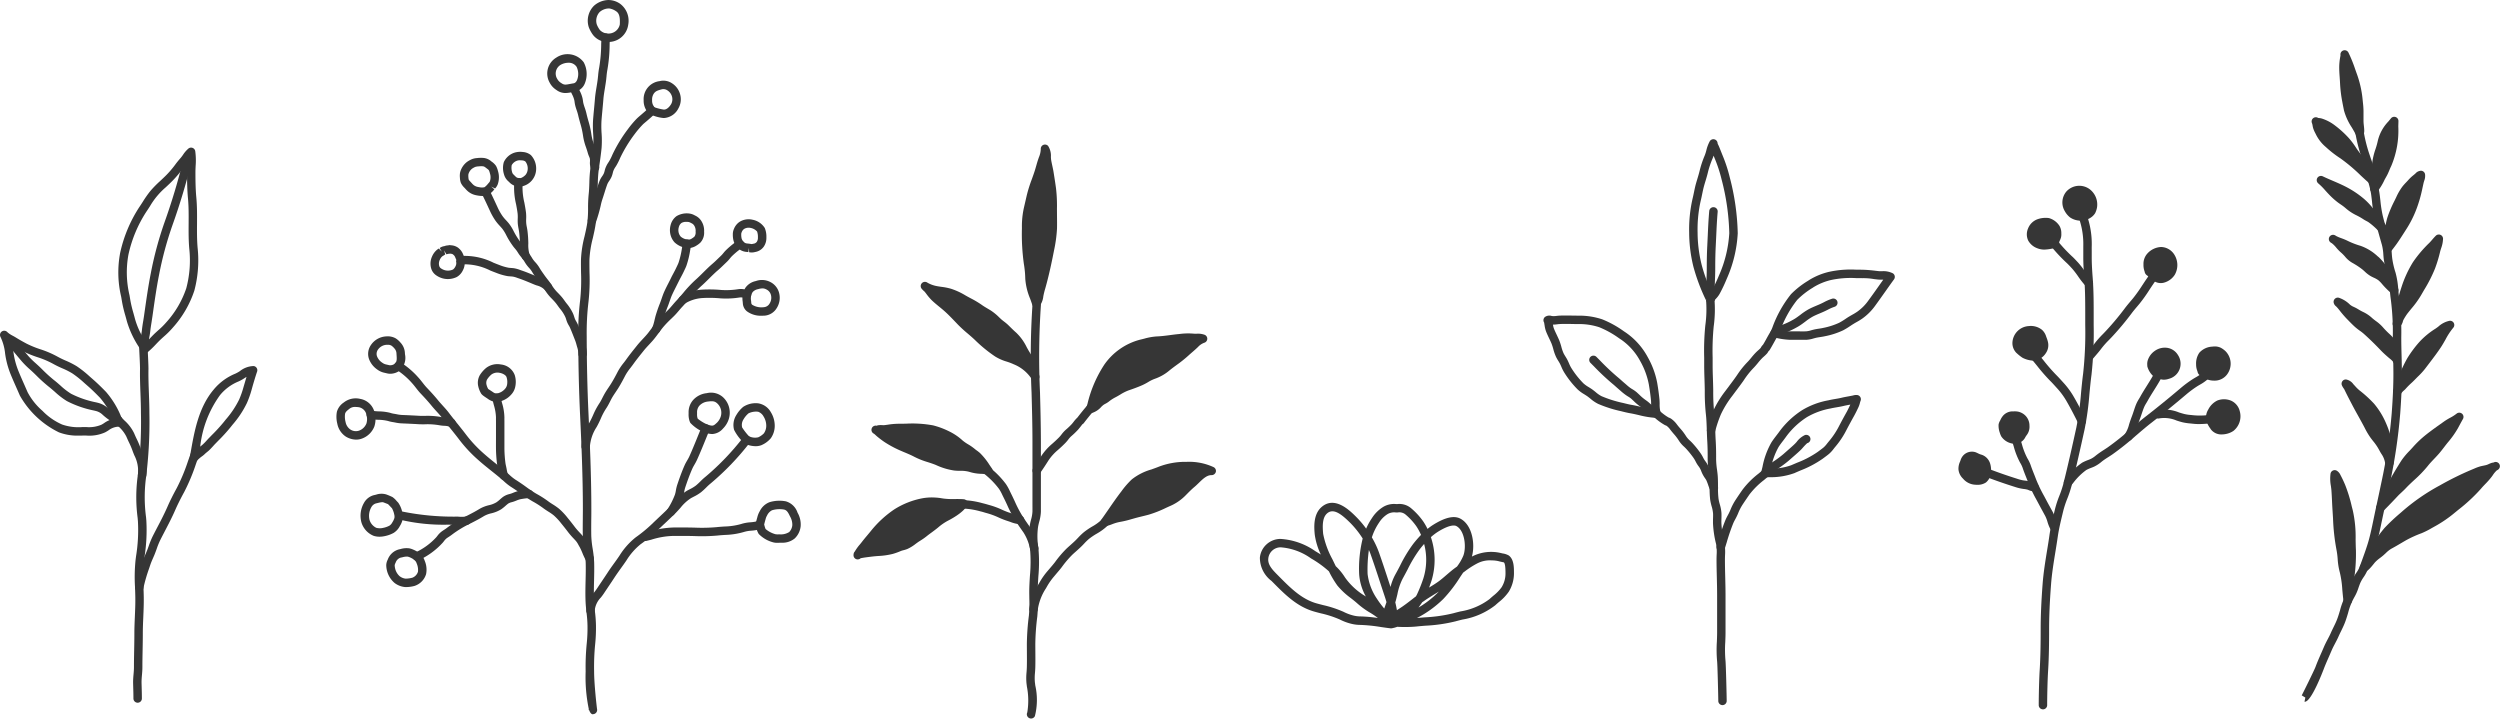 <svg xmlns="http://www.w3.org/2000/svg" width="296.144" height="85.113" viewBox="0 0 296.144 85.113"><g transform="translate(-671.604 -432.112)"><path d="M687.91,515.354a.5.5,0,0,1-.5-.5c0-.475-.015-.973-.026-1.358-.007-.253-.013-.459-.013-.584,0-.337.026-.635.052-.932.024-.27.048-.54.048-.845,0-.705.013-1.347.025-1.989s.025-1.272.025-1.97c0-.677.029-1.348.058-2.018.032-.751.066-1.528.054-2.294-.006-.389-.02-.773-.033-1.154a19.9,19.9,0,0,1,.061-3.245l.055-.439a19.251,19.251,0,0,0,.226-4.176l-.034-.386a18.955,18.955,0,0,1-.034-4.638,51.366,51.366,0,0,0,.425-7.8c0-.779-.029-1.548-.057-2.317-.035-.95-.072-1.934-.052-2.925-.005-.532-.051-1.438-.085-2.1l-.028-.576a.5.5,0,0,1,1-.045l.028.57c.034.68.081,1.6.086,2.16-.019.978.016,1.947.051,2.884.029.78.058,1.561.058,2.353a52.881,52.881,0,0,1-.437,7.949,17.953,17.953,0,0,0,.042,4.4l.034.387a20.253,20.253,0,0,1-.23,4.39l-.055.436a18.888,18.888,0,0,0-.054,3.085c.014.389.028.78.034,1.176.012.8-.022,1.587-.055,2.352-.029.656-.057,1.312-.057,1.975,0,.705-.013,1.347-.025,1.989s-.025,1.272-.025,1.97c0,.337-.026.635-.052.932-.024.27-.048.54-.048.845,0,.118.006.314.013.554.011.394.026.9.026,1.388A.5.5,0,0,1,687.91,515.354Z" fill="#363636"/><path d="M688.8,473.93a.516.516,0,0,1-.079-.006.5.5,0,0,1-.345-.228l-.107-.17a11.374,11.374,0,0,1-1.643-3.385c-.057-.226-.121-.456-.186-.686a15.04,15.04,0,0,1-.382-1.6l-.1-.59a12.461,12.461,0,0,1-.117-5.214,16.242,16.242,0,0,1,2.276-5.423c.139-.2.273-.411.406-.619a12.6,12.6,0,0,1,.9-1.282,12.811,12.811,0,0,1,1.127-1.15c.141-.132.283-.265.424-.4a11.456,11.456,0,0,0,1.364-1.531c.216-.3.444-.572.672-.832.094-.108.184-.236.275-.365a3.415,3.415,0,0,1,.647-.745.5.5,0,0,1,.8.309,8.266,8.266,0,0,1,.046,1.767c-.011.25-.023.5-.023.73,0,1.132.018,2.079.107,3.02.095,1.024.088,2.061.081,3.063-.006.956-.013,1.944.072,2.895a14.013,14.013,0,0,1-.389,5.047,12.349,12.349,0,0,1-2.547,4.384,10.046,10.046,0,0,1-1.048,1.047c-.174.156-.348.313-.517.478s-.311.315-.461.473a10.972,10.972,0,0,1-.937.9A.5.5,0,0,1,688.8,473.93Zm4.994-22.5-.028.033c-.21.239-.419.493-.617.764a12.529,12.529,0,0,1-1.474,1.658c-.146.141-.292.278-.438.414a8.823,8.823,0,0,0-1.869,2.242c-.14.217-.279.434-.424.645a15.257,15.257,0,0,0-2.128,5.1,11.682,11.682,0,0,0,.132,4.812l.1.6a14.188,14.188,0,0,0,.359,1.494c.066.239.132.476.192.71a9.385,9.385,0,0,0,1.309,2.763c.144-.142.283-.288.427-.438.158-.166.317-.333.486-.5s.363-.341.546-.506a8.962,8.962,0,0,0,.947-.942,11.429,11.429,0,0,0,2.354-4.013,12.858,12.858,0,0,0,.357-4.691c-.089-1-.082-2.011-.076-2.99s.014-1.989-.077-2.964-.111-1.953-.111-3.113c0-.249.012-.51.024-.774C693.785,451.631,693.79,451.533,693.793,451.434Z" fill="#363636"/><path d="M688.749,473.309a.5.5,0,0,1-.5-.458,4.667,4.667,0,0,1,.093-1.134c.026-.155.051-.308.067-.452.042-.4.1-.779.166-1.163.035-.215.07-.43.1-.649l.065-.454c.211-1.475.428-3,.723-4.492a42.219,42.219,0,0,1,1.635-6.075,75.007,75.007,0,0,0,2.225-7.417.5.5,0,0,1,.972.237,76.151,76.151,0,0,1-2.256,7.517,41.3,41.3,0,0,0-1.6,5.931c-.289,1.467-.506,2.978-.714,4.441l-.065.454c-.033.226-.069.447-.1.667-.06.367-.119.731-.159,1.109-.017.162-.046.334-.074.508a3.954,3.954,0,0,0-.083.887.5.5,0,0,1-.456.541Z" fill="#363636"/><path d="M688.44,488.9a.462.462,0,0,1-.082-.007.5.5,0,0,1-.412-.575,4.042,4.042,0,0,0-.43-2.269c-.079-.19-.152-.368-.209-.534a9.06,9.06,0,0,0-.444-1.038c-.1-.213-.195-.426-.288-.642a3.985,3.985,0,0,0-.93-1.2c-.125-.126-.253-.256-.381-.392a.5.5,0,0,1,.731-.683c.12.129.241.25.36.37a4.868,4.868,0,0,1,1.133,1.495c.093.215.178.414.275.614a10.018,10.018,0,0,1,.49,1.15c.051.148.117.307.187.477a4.994,4.994,0,0,1,.493,2.813A.5.5,0,0,1,688.44,488.9Z" fill="#363636"/><path d="M681.039,483.709a6.156,6.156,0,0,1-2.456-.383,10.682,10.682,0,0,1-4.631-4.366c-.136-.318-.276-.635-.416-.952-.22-.495-.439-.991-.645-1.493a10.236,10.236,0,0,1-.68-2.509,5.882,5.882,0,0,0-.546-1.977.5.5,0,0,1,.813-.571,2.773,2.773,0,0,0,.649.432c.124.068.244.133.349.2.421.262.829.49,1.27.725a11.644,11.644,0,0,0,1.636.67,11.6,11.6,0,0,1,1.99.849,10.678,10.678,0,0,0,1.009.493,9.93,9.93,0,0,1,1.322.674,12.767,12.767,0,0,1,1.548,1.23l.364.318c.572.5,1.107,1.032,1.553,1.491a10.523,10.523,0,0,1,1.82,3.019l.176.383a.5.5,0,0,1-.437.71,2.07,2.07,0,0,0-1.242.42,4.352,4.352,0,0,1-.438.26,4.55,4.55,0,0,1-2.209.376l-.471,0ZM673.049,473q.088.4.153.869a9.22,9.22,0,0,0,.615,2.266c.2.493.417.98.633,1.468q.213.48.421.962a7.634,7.634,0,0,0,1.766,2.217,7.339,7.339,0,0,0,2.331,1.62,5.89,5.89,0,0,0,2.392.3l.48,0a3.756,3.756,0,0,0,1.764-.273,2.973,2.973,0,0,0,.335-.2,3.19,3.19,0,0,1,1.036-.486,8.886,8.886,0,0,0-1.524-2.511c-.432-.444-.946-.961-1.49-1.431l-.372-.326a11.978,11.978,0,0,0-1.426-1.137,8.944,8.944,0,0,0-1.189-.6,11.584,11.584,0,0,1-1.1-.54,10.687,10.687,0,0,0-1.823-.772,12.6,12.6,0,0,1-1.774-.731C673.85,473.468,673.455,473.248,673.049,473Z" fill="#363636"/><path d="M685.627,482.407a.5.5,0,0,1-.132-.018,6.493,6.493,0,0,1-1.808-1.215,1.784,1.784,0,0,0-.777-.389l-.161-.04a12.178,12.178,0,0,1-3.216-1.119,9.05,9.05,0,0,1-1.433-1.1c-.233-.2-.466-.409-.711-.6a17.761,17.761,0,0,1-1.509-1.363l-.249-.243c-.154-.148-.312-.292-.471-.436a10.289,10.289,0,0,1-.957-.947c-.279-.325-.552-.652-.825-.98-.4-.475-.8-.951-1.208-1.422a.5.5,0,0,1,.752-.659c.418.477.82.958,1.223,1.44.271.325.542.649.818.972a9.765,9.765,0,0,0,.868.855c.167.151.334.3.5.46l.252.245A16.876,16.876,0,0,0,678,477.138c.261.2.51.421.759.639a8.091,8.091,0,0,0,1.272.982,11.4,11.4,0,0,0,2.956,1.015l.161.04a2.733,2.733,0,0,1,1.134.556,8.071,8.071,0,0,0,1.485,1.057.511.511,0,0,1,.328.625A.5.5,0,0,1,685.627,482.407Z" fill="#363636"/><path d="M688.1,502.185a.445.445,0,0,1-.1-.011.5.5,0,0,1-.387-.591,18.874,18.874,0,0,1,.684-2.394l.165-.492c.1-.306.228-.6.357-.893l.146-.34c.1-.227.178-.456.26-.686a10.188,10.188,0,0,1,.446-1.1c.2-.4.41-.8.619-1.2.4-.758.8-1.541,1.144-2.323.289-.666.637-1.365,1.128-2.266a21.783,21.783,0,0,0,1.308-3.142c.127-.358.255-.717.39-1.078a.5.5,0,1,1,.937.351c-.134.355-.26.71-.385,1.063a22.688,22.688,0,0,1-1.373,3.284c-.475.874-.811,1.549-1.088,2.186-.355.815-.771,1.614-1.174,2.388-.207.4-.413.791-.61,1.188a8.981,8.981,0,0,0-.4.995c-.088.246-.177.492-.278.734l-.153.355c-.116.265-.232.528-.323.8l-.168.5a17.937,17.937,0,0,0-.653,2.278A.5.5,0,0,1,688.1,502.185Z" fill="#363636"/><path d="M694.59,486.809a.487.487,0,0,1-.225-.054.5.5,0,0,1-.267-.533l.075-.426c.441-2.529.941-5.395,2.733-7.523a6.537,6.537,0,0,1,2.579-1.9,3.949,3.949,0,0,0,.536-.3,2.716,2.716,0,0,1,1.638-.6.5.5,0,0,1,.356.237.5.5,0,0,1,.044.425c-.173.49-.491,1.561-.621,2.043a12.006,12.006,0,0,1-.584,1.674,11.641,11.641,0,0,1-1.706,2.574l-.248.311a20.78,20.78,0,0,1-1.468,1.609l-.322.33c-.088.09-.173.184-.258.279-.162.18-.327.36-.5.521-.079.07-.159.136-.238.2-.1.08-.194.159-.285.25a2.739,2.739,0,0,1-.295.239,4,4,0,0,0-.578.5A.5.5,0,0,1,694.59,486.809Zm6.216-10.05c-.1.056-.183.112-.255.157a4.791,4.791,0,0,1-.7.386,5.538,5.538,0,0,0-2.185,1.615,12.759,12.759,0,0,0-2.346,6.105l.148-.124c.068-.057.137-.113.2-.174a6.134,6.134,0,0,0,.433-.449c.094-.1.187-.206.282-.3l.325-.334a19.79,19.79,0,0,0,1.4-1.53l.251-.315a10.887,10.887,0,0,0,1.569-2.346,11.035,11.035,0,0,0,.537-1.536C700.545,477.642,700.674,477.2,700.806,476.759Z" fill="#363636"/><path d="M741.838,516.726c-.184,0-.331-.186-.447-.5h-.053a.491.491,0,0,1,.014-.115,18.576,18.576,0,0,1-.374-4.455,28.293,28.293,0,0,1,.127-3.3,17.744,17.744,0,0,0,.093-2.1,13.888,13.888,0,0,0-.116-1.567c-.045-.417-.092-.835-.111-1.264-.039-.842-.018-1.693,0-2.515.017-.724.034-1.447.012-2.168a12.253,12.253,0,0,0-.163-1.462,12.787,12.787,0,0,1-.177-1.654c-.015-.693-.008-1.389,0-2.085,0-.376.007-.753.007-1.129,0-3.823-.17-7.731-.329-11.1-.138-2.921-.21-5.987-.22-9.374a31.98,31.98,0,0,1,.224-4.243,22.817,22.817,0,0,0,.108-3.278c-.008-.527-.016-1.054-.007-1.579a13.224,13.224,0,0,1,.424-2.74c.133-.584.259-1.135.335-1.7a13.531,13.531,0,0,0,.08-1.645,15.524,15.524,0,0,1,.072-1.631c.052-.451.066-.905.08-1.359a15.7,15.7,0,0,1,.117-1.671l.049-.345c.105-.731.209-1.458.284-2.193a10.95,10.95,0,0,0,0-1.61,12.842,12.842,0,0,1-.011-1.6c.033-.441.074-.878.115-1.314.038-.4.075-.792.106-1.19.037-.474.114-.947.192-1.419.053-.323.106-.646.145-.971l.041-.386a8.4,8.4,0,0,1,.123-.923,17.237,17.237,0,0,0,.241-2.818l.029-.771a.5.5,0,0,1,1,.044l-.028.76a18.077,18.077,0,0,1-.261,2.989,7.409,7.409,0,0,0-.108.815l-.043.409c-.04.339-.1.677-.152,1.015-.073.444-.147.887-.181,1.333-.031.4-.069.8-.107,1.207-.041.43-.081.86-.114,1.294a12.123,12.123,0,0,0,.012,1.473,11.865,11.865,0,0,1,0,1.758c-.076.75-.182,1.49-.289,2.235l-.049.343a14.6,14.6,0,0,0-.107,1.563c-.016.481-.032.962-.087,1.441a14.545,14.545,0,0,0-.065,1.526,14.51,14.51,0,0,1-.089,1.768c-.082.613-.219,1.213-.351,1.794a12.269,12.269,0,0,0-.4,2.534c-.009.514,0,1.03.007,1.547a23.456,23.456,0,0,1-.117,3.424,30.992,30.992,0,0,0-.215,4.109c.01,3.372.082,6.424.219,9.33.159,3.375.33,7.3.33,11.143,0,.379,0,.759-.007,1.139-.006.685-.013,1.37,0,2.054a11.7,11.7,0,0,0,.166,1.525,13.459,13.459,0,0,1,.174,1.581c.022.739.005,1.481-.012,2.222-.019.806-.039,1.639,0,2.446.018.407.063.8.107,1.2a15.157,15.157,0,0,1,.121,1.675,19.122,19.122,0,0,1-.1,2.213,27.2,27.2,0,0,0-.121,3.155c0,1.523.3,4.14.347,4.482a.482.482,0,0,1,.013.114.5.5,0,0,1-.5.5Z" fill="#363636"/><path d="M743.7,437.084a2.181,2.181,0,0,1-1.854-.84,3.786,3.786,0,0,1-.493-.9,2.5,2.5,0,0,1,.61-2.549,2.689,2.689,0,0,1,1.7-.681,2.433,2.433,0,0,1,1.432.47,2.522,2.522,0,0,1,.924,2.477,2.358,2.358,0,0,1-2.19,2.018C743.785,437.084,743.742,437.084,743.7,437.084Zm.068-3.971h-.033a1.7,1.7,0,0,0-1.1.427,1.512,1.512,0,0,0-.333,1.479,2.892,2.892,0,0,0,.368.653,1.368,1.368,0,0,0,1.124.41h0a1.355,1.355,0,0,0,1.23-1.069c.039-.777-.023-1.312-.45-1.575A1.9,1.9,0,0,0,743.767,433.113Z" fill="#363636"/><path d="M742.092,452.434a.541.541,0,0,1-.46-.266,1.959,1.959,0,0,1-.14-.945,2.52,2.52,0,0,0-.01-.3,1.723,1.723,0,0,0-.1-.281,3.147,3.147,0,0,1-.143-.39c-.061-.233-.138-.46-.215-.686a6.791,6.791,0,0,1-.355-1.379,10.029,10.029,0,0,0-.336-1.495c-.087-.315-.174-.628-.244-.943a5.582,5.582,0,0,0-.169-.568c-.067-.2-.134-.4-.184-.608-.029-.12-.047-.24-.064-.361a2.573,2.573,0,0,0-.044-.26,2.935,2.935,0,0,0-.245-.637c-.071-.15-.146-.307-.22-.5a.5.5,0,1,1,.932-.36c.064.164.129.3.19.427a3.911,3.911,0,0,1,.316.837c.028.118.045.235.062.353.012.088.024.177.045.265.043.178.1.352.16.525a6.332,6.332,0,0,1,.2.671c.065.3.148.593.23.89a10.963,10.963,0,0,1,.366,1.646,5.931,5.931,0,0,0,.31,1.176c.084.248.167.5.234.751a2.061,2.061,0,0,0,.1.258,2.741,2.741,0,0,1,.163.472,3.252,3.252,0,0,1,.029.49,3.218,3.218,0,0,0,.026.5.477.477,0,0,1-.191.66A.464.464,0,0,1,742.092,452.434Z" fill="#363636"/><path d="M738.581,443.132a1.781,1.781,0,0,1-1.07-.365,2.243,2.243,0,0,1-.787-.85,2.192,2.192,0,0,1,.779-2.982,2.383,2.383,0,0,1,3.248.558,2.943,2.943,0,0,1,.119,2.526,1.566,1.566,0,0,1-1.184.955h0c-.143.022-.27.046-.388.068A3.926,3.926,0,0,1,738.581,443.132Zm1.027-.652h0Zm-.679-2.934a1.883,1.883,0,0,0-.923.253,1.2,1.2,0,0,0-.391,1.663,1.29,1.29,0,0,0,.469.486c.343.24.5.21,1.028.111.127-.023.265-.049.419-.074h0c.068-.01.275-.043.428-.38a1.953,1.953,0,0,0-.056-1.581A1.1,1.1,0,0,0,738.929,439.546Z" fill="#363636"/><path d="M741.729,458.74a.506.506,0,0,1-.157-.026.5.5,0,0,1-.318-.631,16.808,16.808,0,0,0,.522-1.8,7.843,7.843,0,0,1,.239-.894c.081-.238.156-.477.23-.715.114-.365.228-.729.364-1.092a2.849,2.849,0,0,1,.317-.577,2.248,2.248,0,0,0,.2-.333,1.864,1.864,0,0,0,.1-.314c.022-.089.045-.179.073-.267a3.15,3.15,0,0,1,.379-.745l.107-.171a6.523,6.523,0,0,0,.377-.769,17.24,17.24,0,0,1,1.83-3.006A11.575,11.575,0,0,1,747,446.2c.083-.09.282-.264.519-.466s.7-.6.828-.742a.463.463,0,0,1,.473-.284.5.5,0,0,1,.478.521c-.013.29-.182.457-1.129,1.266-.194.164-.359.3-.416.362a11.456,11.456,0,0,0-.95,1.116,16.479,16.479,0,0,0-1.728,2.828,7.612,7.612,0,0,1-.436.883l-.119.19a2.327,2.327,0,0,0-.27.511c-.022.069-.04.139-.057.209a2.876,2.876,0,0,1-.153.479,3.392,3.392,0,0,1-.276.477,2,2,0,0,0-.215.376c-.129.345-.237.692-.346,1.04-.076.246-.154.492-.238.739a6.558,6.558,0,0,0-.207.782,17.963,17.963,0,0,1-.55,1.906A.5.5,0,0,1,741.729,458.74Z" fill="#363636"/><path d="M750.27,446.092c-.043,0-.085,0-.128-.006h0a4.674,4.674,0,0,1-1.72-.541,1.722,1.722,0,0,1-.173-.241,2.175,2.175,0,0,1-.4-1.323,2.144,2.144,0,0,1,1.882-2.256,1.83,1.83,0,0,1,1.475.252,2.251,2.251,0,0,1,1.005,1.485,2.152,2.152,0,0,1-.25,1.494A2.049,2.049,0,0,1,750.27,446.092Zm-.044-1c.293.025.621-.218.881-.65a1.192,1.192,0,0,0,.12-.81,1.267,1.267,0,0,0-.557-.81.846.846,0,0,0-.674-.13c-.519.141-.758.217-.967.544a1.283,1.283,0,0,0-.178.751,1.138,1.138,0,0,0,.169.671l.078.119.024.04a6.144,6.144,0,0,0,1.1.275Z" fill="#363636"/><path d="M740.615,474.555H740.6a.5.5,0,0,1-.481-.518,2.9,2.9,0,0,0-.154-.838l-.065-.229a4.891,4.891,0,0,0-.148-.482c-.2-.51-.4-1.032-.616-1.536a2.288,2.288,0,0,0-.146-.276,3.027,3.027,0,0,1-.238-.485c-.031-.083-.056-.164-.082-.244a1.953,1.953,0,0,0-.141-.37,4.445,4.445,0,0,0-.521-.814c-.118-.139-.225-.288-.332-.437-.081-.112-.16-.224-.248-.331-.139-.17-.288-.325-.436-.479a5.59,5.59,0,0,1-.795-.972,8.154,8.154,0,0,0-.533-.745c-.127-.165-.254-.329-.372-.5l-.076-.108c-.211-.3-.418-.591-.6-.908a2.942,2.942,0,0,0-.352-.453,3.948,3.948,0,0,1-.481-.639,4.833,4.833,0,0,0-.525-.728,4.163,4.163,0,0,1-.31-.44c-.05-.079-.1-.157-.155-.233s-.118-.149-.179-.222c-.08-.094-.16-.189-.232-.289a9.941,9.941,0,0,1-.669-1.041l-.137-.259a4.481,4.481,0,0,0-.494-.8c-.085-.1-.175-.2-.266-.3a5.822,5.822,0,0,1-.52-.625,7.652,7.652,0,0,1-.64-1.128l-.109-.236c-.274-.593-.544-1.176-.841-1.768a.5.5,0,0,1,.894-.449c.3.6.576,1.195.855,1.8l.109.237a6.784,6.784,0,0,0,.556.981,4.8,4.8,0,0,0,.433.514c.1.109.2.218.294.331a5.169,5.169,0,0,1,.614.983l.131.245a9.011,9.011,0,0,0,.6.936c.056.078.118.151.181.224.079.093.157.186.229.286s.126.185.186.279a3.088,3.088,0,0,0,.233.335,5.746,5.746,0,0,1,.629.879,3.055,3.055,0,0,0,.364.472,3.882,3.882,0,0,1,.464.61c.168.291.359.56.552.833l.077.109c.11.156.228.309.347.462a8.964,8.964,0,0,1,.6.837,4.761,4.761,0,0,0,.662.8c.166.173.332.347.489.538.1.124.193.252.285.381s.181.254.283.373a5.422,5.422,0,0,1,.637.983,3.008,3.008,0,0,1,.217.549l.067.2a1.934,1.934,0,0,0,.165.324,3.476,3.476,0,0,1,.2.388c.215.512.423,1.043.626,1.561a6.028,6.028,0,0,1,.181.581l.061.219a3.671,3.671,0,0,1,.192,1.149A.5.5,0,0,1,740.615,474.555Z" fill="#363636"/><path d="M728.749,455.328a3.306,3.306,0,0,1-.5-.045c-.116-.017-.231-.038-.343-.066a2.122,2.122,0,0,1-.845-.417,2.831,2.831,0,0,1-.338-.337l-.076-.084a2.057,2.057,0,0,1-.441-.585,1.854,1.854,0,0,1-.119-.6,2.23,2.23,0,0,1,.021-.655,2.259,2.259,0,0,1,.85-1.272,3.185,3.185,0,0,1,.531-.292,1.939,1.939,0,0,1,.614-.137,3.724,3.724,0,0,1,.816-.014,1.661,1.661,0,0,1,.912.426,1.918,1.918,0,0,1,.525.508,2.218,2.218,0,0,1,.227.583,2.511,2.511,0,0,1-.028,1.633,1.5,1.5,0,0,1-.306.468l-.462-.231.377.328a2.34,2.34,0,0,1-.788.679h0A1.645,1.645,0,0,1,728.749,455.328Zm.437-.576h0Zm-.6-2.949a2.624,2.624,0,0,0-.28.016,1.657,1.657,0,0,0-.4.065,2.106,2.106,0,0,0-.359.194,1.244,1.244,0,0,0-.458.685,1.576,1.576,0,0,0,0,.336,1.309,1.309,0,0,0,.043.3,1.4,1.4,0,0,0,.19.229l.152.166a1.976,1.976,0,0,0,.222.226,1.141,1.141,0,0,0,.462.225c.08.02.164.034.247.047a1.272,1.272,0,0,0,.6-.007,2.29,2.29,0,0,0,.411-.409l.087-.1a.685.685,0,0,0,.124-.165,1.444,1.444,0,0,0,.028-.906l-.028-.1a1.551,1.551,0,0,0-.117-.329.946.946,0,0,0-.2-.176l-.092-.071c-.194-.153-.268-.2-.4-.217A2.2,2.2,0,0,0,728.581,451.8Z" fill="#363636"/><path d="M733.875,462.956a.473.473,0,0,1-.4-.221,3.692,3.692,0,0,1-.287-1.774,12.359,12.359,0,0,0-.084-1.311c-.016-.148-.045-.3-.073-.446a5.949,5.949,0,0,1-.091-.6,5.5,5.5,0,0,1-.006-.6,4.153,4.153,0,0,0-.011-.557c-.042-.379-.114-.762-.187-1.149a8.492,8.492,0,0,1-.21-2.65.506.506,0,0,1,.559-.433.5.5,0,0,1,.433.559,7.623,7.623,0,0,0,.2,2.34c.077.411.153.819.2,1.222a5.18,5.18,0,0,1,.015.694,4.574,4.574,0,0,0,.005.5,4.442,4.442,0,0,0,.076.494c.033.175.066.352.084.528a13.426,13.426,0,0,1,.09,1.414,3.832,3.832,0,0,0,.13,1.237.513.513,0,0,1-.175.684A.523.523,0,0,1,733.875,462.956Z" fill="#363636"/><path d="M733.314,454.21a1.671,1.671,0,0,1-1.372-.505l-.086-.084a1.681,1.681,0,0,1-.553-.868,2.511,2.511,0,0,1-.02-1.428,2.1,2.1,0,0,1,1.285-1.135,2.359,2.359,0,0,1,.989-.071,1.663,1.663,0,0,1,.936.368,2.308,2.308,0,0,1,.622,1.675,2.126,2.126,0,0,1-1.8,2.048Zm-.123-3.112a.969.969,0,0,0-.3.038,1.148,1.148,0,0,0-.671.539,1.755,1.755,0,0,0,.057.852c.031.133.1.207.277.376l.095.095c.181.18.268.211.64.212a1.523,1.523,0,0,0,.576-.391,1.174,1.174,0,0,0,.25-.665,1.314,1.314,0,0,0-.279-.913.694.694,0,0,0-.384-.128A2.562,2.562,0,0,0,733.191,451.1Z" fill="#363636"/><path d="M736.5,466.6a.5.5,0,0,1-.377-.171,2.074,2.074,0,0,0-.923-.5c-.1-.033-.187-.063-.254-.091l-.245-.1c-.559-.236-1.086-.459-1.648-.649l-.174-.06a2.764,2.764,0,0,0-.516-.15c-.094-.013-.188-.02-.284-.026-.136-.01-.272-.02-.407-.042a6.973,6.973,0,0,1-1.314-.389c-.215-.08-.436-.168-.662-.257a6.777,6.777,0,0,0-3.463-.732.5.5,0,0,1-.167-.986,7.588,7.588,0,0,1,4,.788c.22.088.433.173.641.251a6.121,6.121,0,0,0,1.127.338c.105.017.21.024.315.031.12.008.24.017.358.035a3.683,3.683,0,0,1,.707.2l.159.056c.6.2,1.166.442,1.717.675l.243.1c.047.02.11.04.182.064a2.975,2.975,0,0,1,1.361.793.5.5,0,0,1-.376.829Z" fill="#363636"/><path d="M724.663,465.168a2.333,2.333,0,0,1-.788-.133,2.475,2.475,0,0,1-.715-.395,1.5,1.5,0,0,1-.488-.757,2.032,2.032,0,0,1,.1-1.36,2.173,2.173,0,0,1,.518-.755,1.435,1.435,0,0,1,.3-.215l.351.372-.253-.432a1.293,1.293,0,0,1,.393-.192,1.566,1.566,0,0,1,.154-.032c.113-.035.164-.052.218-.063a1.318,1.318,0,0,1,.242-.027.5.5,0,0,1,.242-.025l.1.014a1.571,1.571,0,0,1,.849.3c.046.038.09.079.135.12a1.668,1.668,0,0,1,.384.52c.051.1.094.214.136.323a1.31,1.31,0,0,1,.109.5c0,.224.006.365-.005.5a1.749,1.749,0,0,1-.209.7,1.768,1.768,0,0,1-.734.8A2.417,2.417,0,0,1,724.663,465.168Zm-.451-3.385.134.482a.432.432,0,0,0-.108.062l-.149.092a.717.717,0,0,0-.107.069,1.173,1.173,0,0,0-.282.407,1.044,1.044,0,0,0-.077.678.53.53,0,0,0,.159.284,1.479,1.479,0,0,0,.434.237,1.413,1.413,0,0,0,1.053-.058,1,1,0,0,0,.293-.381.764.764,0,0,0,.089-.3c.008-.1.005-.213,0-.32l.457-.342-.465.184c-.065-.169-.1-.252-.136-.331a.621.621,0,0,0-.126-.19l-.13-.118a.829.829,0,0,0-.335-.081,1.016,1.016,0,0,1-.177.017c-.15.032-.2.049-.257.061Z" fill="#363636"/><path d="M740.983,485.524a.5.5,0,0,1-.5-.5,5.817,5.817,0,0,1,.921-2.814,11.3,11.3,0,0,0,.517-1.069,8.593,8.593,0,0,1,.7-1.281c.131-.2.242-.421.353-.638.071-.139.143-.279.219-.415.15-.27.322-.528.495-.786.108-.16.216-.321.317-.485.283-.458.536-.928.782-1.408a6.788,6.788,0,0,1,.7-1.036c.106-.137.213-.276.316-.422.343-.482.716-.949,1.087-1.412l.174-.218c.213-.267.447-.519.68-.77s.471-.5.682-.778c.124-.16.245-.323.365-.486.208-.282.417-.563.642-.833a13.269,13.269,0,0,1,.985-1.023l.327-.318c.187-.186.358-.388.529-.588.145-.171.291-.342.446-.506.28-.3.543-.606.806-.914a14.883,14.883,0,0,1,1.452-1.548c.316-.279.618-.578.918-.877.363-.359.725-.718,1.112-1.047.233-.2.449-.409.665-.62l.364-.351a2.78,2.78,0,0,0,.257-.289c.084-.1.169-.206.263-.3a9.852,9.852,0,0,1,.935-.817l.353-.286a.5.5,0,0,1,.641.767c-.118.1-.242.2-.369.3a9.21,9.21,0,0,0-.841.731c-.074.077-.14.159-.207.24a3.832,3.832,0,0,1-.347.387l-.351.338c-.232.227-.464.452-.715.666-.368.312-.711.654-1.056.995-.314.312-.629.624-.96.916a14.062,14.062,0,0,0-1.353,1.447c-.273.322-.548.644-.84.953-.143.151-.277.309-.412.467-.189.222-.379.444-.586.65l-.336.327a12.274,12.274,0,0,0-.912.945c-.213.255-.409.521-.606.787-.124.168-.249.337-.378.5-.229.3-.485.572-.741.847-.216.233-.433.465-.63.713l-.176.219c-.359.449-.72.9-1.051,1.366-.111.156-.226.3-.34.454a5.9,5.9,0,0,0-.6.882c-.259.5-.524,1-.821,1.477-.108.174-.223.345-.338.517-.157.234-.315.467-.451.713-.07.127-.137.257-.2.387-.125.245-.252.49-.4.72a7.683,7.683,0,0,0-.625,1.129,12.294,12.294,0,0,1-.563,1.165,4.929,4.929,0,0,0-.8,2.331A.5.5,0,0,1,740.983,485.524Z" fill="#363636"/><path d="M760.644,462.021a1.85,1.85,0,0,1-.3-.031l-.023-.51-.071.495-.154-.019a1.678,1.678,0,0,1-.833-.26,1.983,1.983,0,0,1-.249-.22,1.833,1.833,0,0,1-.56-1.05,2.928,2.928,0,0,1-.041-.553,1.535,1.535,0,0,1,.137-.653,1.781,1.781,0,0,1,.68-.84,2.034,2.034,0,0,1,1.533-.237,2.2,2.2,0,0,1,1.433.975,2.676,2.676,0,0,1,.193,1.106,1.845,1.845,0,0,1-.286,1.069,1.556,1.556,0,0,1-.727.584,1.583,1.583,0,0,1-.32.087A1.632,1.632,0,0,1,760.644,462.021Zm-.348-2.936a1.057,1.057,0,0,0-.532.138.8.8,0,0,0-.295.382.558.558,0,0,0-.06.262,1.977,1.977,0,0,0,.022.369.783.783,0,0,0,.2.445l.093.091a.971.971,0,0,0,.115.107.89.89,0,0,0,.367.083l.187.023h0l.113.018c.136.022.162.025.2.012a1.8,1.8,0,0,1,.189-.039.469.469,0,0,0,.11-.03.552.552,0,0,0,.27-.22.914.914,0,0,0,.11-.5,1.854,1.854,0,0,0-.1-.689,1.362,1.362,0,0,0-.787-.429A.751.751,0,0,0,760.3,459.085Z" fill="#363636"/><path d="M752.479,468.148a.5.5,0,0,1-.263-.925,5.558,5.558,0,0,1,2.453-.795,15.263,15.263,0,0,1,2.384.035,9.114,9.114,0,0,0,2-.094,2.117,2.117,0,0,1,1.342.242.5.5,0,0,1-.6.8,1.351,1.351,0,0,0-.618-.055,10.133,10.133,0,0,1-2.218.1,14.264,14.264,0,0,0-2.19-.036,4.545,4.545,0,0,0-2.03.65A.491.491,0,0,1,752.479,468.148Z" fill="#363636"/><path d="M761.828,469.512a2.768,2.768,0,0,1-1.754-.528,1.312,1.312,0,0,1-.474-.923l-.018-.217a2.435,2.435,0,0,1,.122-1.255,3.889,3.889,0,0,1,.194-.381,1.983,1.983,0,0,1,1.232-.8,2.15,2.15,0,0,1,1.69.094,2,2,0,0,1,1.095,1.394,2.263,2.263,0,0,1-.295,1.7,1.844,1.844,0,0,1-1.46.908C762.055,469.507,761.943,469.512,761.828,469.512Zm.092-3.237a1.823,1.823,0,0,0-.506.088,1.148,1.148,0,0,0-.65.346,2.68,2.68,0,0,0-.142.277,1.541,1.541,0,0,0-.044.767l.02.239h0a.313.313,0,0,0,.125.232,2.088,2.088,0,0,0,1.349.278.861.861,0,0,0,.712-.46,1.281,1.281,0,0,0,.149-.965,1,1,0,0,0-.578-.694A.9.9,0,0,0,761.92,466.275Z" fill="#363636"/><path d="M749.331,471.622a.5.5,0,0,1-.44-.738,6.2,6.2,0,0,0,.251-.869c.04-.165.076-.312.1-.411.161-.553.336-1.065.52-1.521.077-.192.145-.389.212-.585.1-.293.2-.586.33-.868.156-.344.327-.682.5-1.019.1-.194.2-.389.293-.584s.187-.368.284-.549c.111-.208.222-.416.322-.632l.083-.173c.068-.142.135-.28.193-.43a10.064,10.064,0,0,0,.405-1.716c.04-.224.078-.442.119-.643a.5.5,0,1,1,.98.2c-.039.193-.076.4-.114.618a10.627,10.627,0,0,1-.458,1.9c-.067.175-.144.337-.224.5l-.077.163c-.108.232-.227.456-.347.68-.091.171-.183.342-.268.516-.1.2-.2.4-.3.6-.164.324-.329.648-.479.979-.115.252-.2.517-.295.78-.073.213-.147.425-.23.633-.172.426-.336.907-.489,1.429-.025.088-.057.219-.092.366a5.363,5.363,0,0,1-.343,1.109A.5.5,0,0,1,749.331,471.622Z" fill="#363636"/><path d="M753.162,461.5a1.662,1.662,0,0,1-.238-.018,2.515,2.515,0,0,1-1.426-.674,2.2,2.2,0,0,1-.355-.552,2.242,2.242,0,0,1-.1-1.478,1.865,1.865,0,0,1,.7-1.062,2.368,2.368,0,0,1,1.581-.3,1.687,1.687,0,0,1,.576.208l.1.048a1.7,1.7,0,0,1,.672.6,2.107,2.107,0,0,1,.339,1.276,1.725,1.725,0,0,1-.439,1.3,2.616,2.616,0,0,1-.486.365A1.792,1.792,0,0,1,753.162,461.5Zm-.233-3.107a1.1,1.1,0,0,0-.594.128.868.868,0,0,0-.315.483,1.249,1.249,0,0,0,.037.846,1.19,1.19,0,0,0,.189.294,1.5,1.5,0,0,0,.823.348h0a.71.71,0,0,0,.511-.142,1.56,1.56,0,0,0,.293-.22.858.858,0,0,0,.131-.581,1.141,1.141,0,0,0-.162-.709.73.73,0,0,0-.283-.266l-.122-.061a1.137,1.137,0,0,0-.238-.1A2.285,2.285,0,0,0,752.929,458.39Z" fill="#363636"/><path d="M741.453,498.768a.5.5,0,0,1-.422-.231,7.836,7.836,0,0,1-.438-.923,7.089,7.089,0,0,0-.323-.7c-.056-.092-.108-.186-.159-.279a2.337,2.337,0,0,0-.268-.418c-.1-.118-.208-.23-.311-.339a8.747,8.747,0,0,1-.6-.691c-.276-.365-.561-.723-.849-1.077a6.949,6.949,0,0,0-.9-.963,6.2,6.2,0,0,0-.633-.438c-.216-.138-.431-.275-.633-.431a11.044,11.044,0,0,0-1.215-.77,15.266,15.266,0,0,1-1.369-.908l-.11-.079c-.356-.256-.732-.509-1.1-.743a6.322,6.322,0,0,1-.845-.672c-.1-.087-.194-.174-.294-.26-.375-.318-.76-.626-1.145-.933-.537-.429-1.073-.858-1.584-1.314a16.418,16.418,0,0,1-2.167-2.3c-.346-.458-.7-.9-1.061-1.349s-.711-.885-1.055-1.341c-.2-.269-.433-.518-.661-.769-.191-.21-.382-.421-.563-.642-.367-.45-.777-.909-1.29-1.446-.21-.219-.4-.458-.586-.7-.157-.2-.315-.4-.488-.589a8.865,8.865,0,0,0-1.847-1.575.5.5,0,0,1,.519-.855,9.785,9.785,0,0,1,2.058,1.747c.194.207.37.431.546.656s.334.427.521.622c.531.556.958,1.034,1.342,1.505.169.207.349.4.528.6.248.273.495.545.717.838.34.448.689.884,1.039,1.32.364.453.727.906,1.079,1.372a15.445,15.445,0,0,0,2.036,2.156c.5.443,1.019.86,1.541,1.277.393.314.786.628,1.169.954.107.091.211.184.314.276a5.386,5.386,0,0,0,.711.572c.386.244.778.508,1.151.776l.11.08a14.564,14.564,0,0,0,1.235.824,12.258,12.258,0,0,1,1.376.874c.177.137.368.257.558.377a7.143,7.143,0,0,1,.735.513,7.747,7.747,0,0,1,1.035,1.1c.3.362.588.73.87,1.105a7.826,7.826,0,0,0,.532.609c.111.118.221.236.332.362a3.188,3.188,0,0,1,.393.6c.043.079.086.157.134.234a7.9,7.9,0,0,1,.391.832,8.479,8.479,0,0,0,.362.781.5.5,0,0,1-.421.769Z" fill="#363636"/><path d="M717.824,476.386a1.457,1.457,0,0,1-.335-.037l-.387-.09a2.138,2.138,0,0,1-.824-.385,2.61,2.61,0,0,1-.957-1.22,1.841,1.841,0,0,1,.23-1.684,2.321,2.321,0,0,1,1.794-1.009,1.925,1.925,0,0,1,1.131.231,2.5,2.5,0,0,1,.566.5,1.92,1.92,0,0,1,.527,1.255l.01.137a2.016,2.016,0,0,1-.61,1.914A1.885,1.885,0,0,1,717.824,476.386Zm-.292-3.429-.146,0a1.328,1.328,0,0,0-1.007.569.862.862,0,0,0-.116.789,1.593,1.593,0,0,0,.616.757,1.168,1.168,0,0,0,.455.212l.388.089a.874.874,0,0,0,.614-.154h0c.291-.238.284-.529.244-1.066l-.01-.144a.93.93,0,0,0-.255-.634,1.772,1.772,0,0,0-.35-.324A.787.787,0,0,0,717.532,472.957Z" fill="#363636"/><path d="M725.072,482.7a.491.491,0,0,1-.219-.051,2.549,2.549,0,0,0-.655-.1,4.121,4.121,0,0,1-.578-.068,8.1,8.1,0,0,0-1.727-.107l-.326,0c-.245,0-.481-.016-.718-.033l-.98-.048c-.268-.01-.537-.021-.8-.036a4.83,4.83,0,0,1-.652-.094c-.111-.022-.221-.043-.33-.058a3.669,3.669,0,0,1-.514-.123,5.138,5.138,0,0,0-1.124-.142,7.046,7.046,0,0,1-1.022-.1.5.5,0,0,1,.207-.979,6.293,6.293,0,0,0,.868.083,5.93,5.93,0,0,1,1.256.154l.1.028a2.609,2.609,0,0,0,.371.092c.125.017.252.042.379.066a3.983,3.983,0,0,0,.519.078c.26.014.523.025.786.034l1.011.051c.215.014.429.029.649.03l.319,0a8.89,8.89,0,0,1,1.948.131,3.483,3.483,0,0,0,.437.047,2.842,2.842,0,0,1,1.021.2.5.5,0,0,1-.22.949Z" fill="#363636"/><path d="M713.789,484.19a2.414,2.414,0,0,1-1.227-.365,2.364,2.364,0,0,1-1.006-1.541,3.289,3.289,0,0,1-.044-1.4,1.989,1.989,0,0,1,.824-1.1,2.27,2.27,0,0,1,1.928-.423h0a2.118,2.118,0,0,1,1.54,1.138,2.193,2.193,0,0,1,.2.584,2.814,2.814,0,0,1-.055,1.549,2.49,2.49,0,0,1-1.426,1.417A1.962,1.962,0,0,1,713.789,484.19Zm-.093-3.871a1.03,1.03,0,0,0-.74.249c-.273.217-.418.341-.476.563a2.525,2.525,0,0,0,.06.972,1.378,1.378,0,0,0,.532.861,1.179,1.179,0,0,0,1.077.156,1.485,1.485,0,0,0,.859-.838,1.77,1.77,0,0,0,.032-.915,1.73,1.73,0,0,0-.113-.387,1.134,1.134,0,0,0-.8-.627h0A3.112,3.112,0,0,0,713.7,480.319Z" fill="#363636"/><path d="M731.331,488.975a.532.532,0,0,1-.433-.228,2.438,2.438,0,0,1-.262-.9l-.051-.253c-.041-.181-.082-.363-.105-.549a16.213,16.213,0,0,1-.123-1.735c-.005-.443,0-.885,0-1.328l0-1.714,0-.223c0-.158-.005-.317,0-.474a5.673,5.673,0,0,0-.251-1.471c-.069-.273-.136-.536-.181-.777a.5.5,0,1,1,.984-.182c.041.22.1.462.166.712a6.3,6.3,0,0,1,.281,1.763c-.006.137,0,.275,0,.412l0,1.244,0,.715c0,.437,0,.874,0,1.31a14.947,14.947,0,0,0,.116,1.625,4.52,4.52,0,0,0,.087.45l.061.3a4.2,4.2,0,0,0,.12.541.484.484,0,0,1-.139.68A.477.477,0,0,1,731.331,488.975Z" fill="#363636"/><path d="M730.392,479.733a1.918,1.918,0,0,1-1.007-.382l-.1-.068c-.432-.28-.628-.427-.721-.611a2.833,2.833,0,0,1-.3-.767,1.854,1.854,0,0,1,.176-1.348,3.586,3.586,0,0,1,.716-.833,2.179,2.179,0,0,1,1.786-.436,1.953,1.953,0,0,1,1.639,1.262,2.712,2.712,0,0,1,.041,1.458,1.917,1.917,0,0,1-.46.845,2.617,2.617,0,0,1-1.716.879Zm0-1,.027.5-.026-.5a1.66,1.66,0,0,0,1.061-.588,1,1,0,0,0,.21-.427,1.834,1.834,0,0,0-.052-.916c-.067-.256-.475-.469-.831-.527a1.215,1.215,0,0,0-.961.2,2.613,2.613,0,0,0-.522.6.892.892,0,0,0-.053.647,1.868,1.868,0,0,0,.188.46c.037.035.3.2.4.267l.138.092a1.069,1.069,0,0,0,.424.2Z" fill="#363636"/><path d="M726.438,494.335c-.2,0-.423-.014-.671-.029-.319-.019-.694-.042-1.145-.042a22.217,22.217,0,0,1-5.674-.6.5.5,0,1,1,.26-.966,30.553,30.553,0,0,0,6.62.61,4.435,4.435,0,0,0,.941,0,.5.5,0,1,1,.178.984A2.856,2.856,0,0,1,726.438,494.335Z" fill="#363636"/><path d="M716.561,495.69a2.316,2.316,0,0,1-.683-.1,2.488,2.488,0,0,1-1.461-1.6,3.024,3.024,0,0,1,.3-2.3,1.868,1.868,0,0,1,1.236-.936l.194-.044a1.991,1.991,0,0,1,1.208-.03,7.8,7.8,0,0,1,.744.314,2.54,2.54,0,0,1,.493.467l.182.191h0a3.091,3.091,0,0,1,.459,1.033l.054.236a2.052,2.052,0,0,1,.015.71,2.509,2.509,0,0,1-.335.8,2.066,2.066,0,0,1-.737.809,3.721,3.721,0,0,1-1.041.377A2.993,2.993,0,0,1,716.561,495.69Zm.329-4.091a2.6,2.6,0,0,0-.5.087l-.23.053a.922.922,0,0,0-.574.465,2.058,2.058,0,0,0-.21,1.489,1.532,1.532,0,0,0,.8.943,1.655,1.655,0,0,0,.813.007,2.679,2.679,0,0,0,.741-.259,1,1,0,0,0,.353-.4,1.932,1.932,0,0,0,.246-.527,1.062,1.062,0,0,0-.01-.335l-.055-.241a2.934,2.934,0,0,0-.225-.561l-.162-.17c-.129-.136-.255-.271-.313-.32-.047-.021-.312-.121-.469-.182l-.1-.038A.3.3,0,0,0,716.89,491.6Z" fill="#363636"/><path d="M720.976,498.529a.5.5,0,0,1-.205-.956,7.769,7.769,0,0,0,2.513-1.819l.122-.151a2.552,2.552,0,0,1,.526-.539c.087-.063.178-.123.269-.182.116-.076.233-.151.34-.237a13.838,13.838,0,0,1,2.395-1.444c.494-.254,1.005-.516,1.48-.811a4.064,4.064,0,0,1,1.111-.434,2.991,2.991,0,0,0,.891-.348,4.132,4.132,0,0,0,.414-.334c.111-.1.222-.194.341-.287a2.208,2.208,0,0,1,.78-.35c.088-.025.177-.05.264-.083l.165-.065a4.25,4.25,0,0,1,.628-.212,5.721,5.721,0,0,1,1.33-.137.5.5,0,1,1-.178.983,8.644,8.644,0,0,0-.925.128,3.382,3.382,0,0,0-.485.167l-.177.069c-.114.044-.23.078-.346.111a1.356,1.356,0,0,0-.443.18c-.1.08-.2.164-.294.247a5.229,5.229,0,0,1-.513.412,3.9,3.9,0,0,1-1.185.483,3.233,3.233,0,0,0-.851.32c-.509.316-1.039.588-1.55.85a12.921,12.921,0,0,0-2.227,1.336c-.133.106-.275.2-.418.293-.079.052-.158.1-.235.158a1.748,1.748,0,0,0-.322.345l-.142.175a8.8,8.8,0,0,1-2.869,2.089A.508.508,0,0,1,720.976,498.529Z" fill="#363636"/><path d="M719.7,501.656l-.093,0a2.43,2.43,0,0,1-1.261-.486,2.821,2.821,0,0,1-.917-1.52,2.792,2.792,0,0,1-.071-.587,1.507,1.507,0,0,1,.172-.648,1.938,1.938,0,0,1,1.344-1.226h0l.176-.038a2.478,2.478,0,0,1,1.042-.084,2.377,2.377,0,0,1,.3.085,3.869,3.869,0,0,1,.734.368,1.953,1.953,0,0,1,.794,1.035,2.661,2.661,0,0,1,.157,1.565,2.1,2.1,0,0,1-1.375,1.4A3.983,3.983,0,0,1,719.7,501.656Zm-.642-3.487a.927.927,0,0,0-.582.579,1.453,1.453,0,0,0-.118.3,1.714,1.714,0,0,0,.043.364,1.755,1.755,0,0,0,.538.951,1.422,1.422,0,0,0,.7.293,3.183,3.183,0,0,0,.806-.109,1.1,1.1,0,0,0,.668-.7,1.854,1.854,0,0,0-.139-.963.954.954,0,0,0-.378-.516,2.8,2.8,0,0,0-.544-.275,1.314,1.314,0,0,0-.173-.05,1.988,1.988,0,0,0-.606.082l-.216.046h0Z" fill="#363636"/><path d="M741.559,504.954a.5.5,0,0,1-.5-.473,3.389,3.389,0,0,1,.941-2.212c.1-.133.2-.256.275-.371l.562-.841c.252-.373.5-.744.75-1.126s.5-.732.762-1.094c.218-.3.437-.605.642-.913a8.519,8.519,0,0,1,1.914-2.157,16.916,16.916,0,0,0,1.915-1.571c.31-.3.627-.6.945-.9.406-.382.812-.766,1.2-1.156.173-.173.34-.362.509-.553a5.869,5.869,0,0,1,1.527-1.357l.288-.151a4.572,4.572,0,0,0,.741-.445,7.221,7.221,0,0,0,.534-.49,7.587,7.587,0,0,1,.638-.58,30.323,30.323,0,0,0,4.458-4.665.5.5,0,0,1,.777.63,31.345,31.345,0,0,1-4.618,4.823,6.468,6.468,0,0,0-.555.506,8.261,8.261,0,0,1-.611.559,5.3,5.3,0,0,1-.905.55l-.27.142a5.055,5.055,0,0,0-1.256,1.143c-.182.206-.364.409-.551.6-.4.4-.811.787-1.224,1.176-.314.295-.627.59-.933.889a17.729,17.729,0,0,1-2.023,1.662,7.6,7.6,0,0,0-1.672,1.906c-.213.318-.438.63-.663.942-.251.349-.5.7-.735,1.054-.251.387-.5.762-.758,1.139l-.558.835c-.088.133-.2.277-.318.431a2.55,2.55,0,0,0-.733,1.544.5.5,0,0,1-.472.528Z" fill="#363636"/><path d="M761.1,484.967a3.092,3.092,0,0,1-1.269-.3h0a5.475,5.475,0,0,1-1.269-1.635,2.2,2.2,0,0,1,.261-1.747,3.705,3.705,0,0,1,.821-.978,2.7,2.7,0,0,1,1.794-.415,2.092,2.092,0,0,1,1.474,1.039,3.062,3.062,0,0,1,.466,1.63,2.569,2.569,0,0,1-.466,1.466,3.028,3.028,0,0,1-1.13.826A1.911,1.911,0,0,1,761.1,484.967Zm-.778-1.179a1.644,1.644,0,0,0,1.1.126,2.266,2.266,0,0,0,.664-.461,1.56,1.56,0,0,0,.287-.9,2.075,2.075,0,0,0-.315-1.1,1.194,1.194,0,0,0-.646-.567,2.042,2.042,0,0,0-1.139.188,2.694,2.694,0,0,0-.586.7,1.212,1.212,0,0,0-.169.975A7.6,7.6,0,0,0,760.325,483.788Zm.027.027Z" fill="#363636"/><path d="M751.071,493.241a.491.491,0,0,1-.312-.111.5.5,0,0,1-.077-.7,9.1,9.1,0,0,0,.871-1.723,3.473,3.473,0,0,0,.117-.507,4.662,4.662,0,0,1,.15-.633c.222-.668.524-1.541.891-2.363.084-.187.19-.373.3-.559.091-.158.182-.315.254-.475.393-.878.741-1.74,1.081-2.58l.376-.925a.5.5,0,0,1,.925.38l-.374.92c-.344.851-.7,1.724-1.1,2.613a6.164,6.164,0,0,1-.3.566c-.09.156-.18.311-.251.468-.349.782-.64,1.623-.855,2.27a3.77,3.77,0,0,0-.115.5,4.636,4.636,0,0,1-.152.641,9.8,9.8,0,0,1-1.041,2.034A.5.5,0,0,1,751.071,493.241Z" fill="#363636"/><path d="M755.974,483.527a3.028,3.028,0,0,1-.954-.2,4.715,4.715,0,0,1-1.635-1.116,1.528,1.528,0,0,1-.146-.395,2.459,2.459,0,0,1-.066-.692V481a2.177,2.177,0,0,1,.548-1.515,2.528,2.528,0,0,1,1.606-.8,2.126,2.126,0,0,1,1.916.473,2.5,2.5,0,0,1,.7,2.565,2.774,2.774,0,0,1-.691,1.152A1.809,1.809,0,0,1,755.974,483.527Zm-.623-1.144c.712.242.752.2,1.214-.232a1.8,1.8,0,0,0,.436-.765,1.505,1.505,0,0,0-.436-1.49c-.271-.25-.517-.3-1.1-.218a1.592,1.592,0,0,0-.988.465,1.174,1.174,0,0,0-.3.858v.133a1.58,1.58,0,0,0,.027.4,1.471,1.471,0,0,0,.051.174A5.006,5.006,0,0,0,755.351,482.383Z" fill="#363636"/><path d="M748.065,496.2a.5.5,0,0,1-.118-.986l.564-.141a11.256,11.256,0,0,1,2.912-.477h1.323c.369,0,.741.008,1.115.016a19.8,19.8,0,0,0,2.652-.057c.309-.034.616-.055.922-.075a7.831,7.831,0,0,0,1.956-.293,4.694,4.694,0,0,1,1.114-.206,4.556,4.556,0,0,0,.825-.133.5.5,0,0,1,.267.964,5.407,5.407,0,0,1-1,.164,3.76,3.76,0,0,0-.9.161,8.771,8.771,0,0,1-2.2.341c-.29.019-.583.038-.877.071a20.9,20.9,0,0,1-2.785.063c-.367-.008-.732-.016-1.093-.016h-1.328a9.257,9.257,0,0,0-2.66.446l-.573.144A.5.5,0,0,1,748.065,496.2Z" fill="#363636"/><path d="M763.678,496.414a1.874,1.874,0,0,1-.411-.039,3.7,3.7,0,0,1-1.785-1.012h0a2.384,2.384,0,0,1-.287-.717l-.047-.157c-.065-.193-.033-.406.162-1.086a2.687,2.687,0,0,1,.3-.751,2.151,2.151,0,0,1,1.149-1.052,4.081,4.081,0,0,1,1.921-.105,2.066,2.066,0,0,1,1.4,1.345,2.8,2.8,0,0,1,.368,1.619,2.335,2.335,0,0,1-.7,1.433,2.286,2.286,0,0,1-1.594.507l-.208.007C763.86,496.41,763.77,496.414,763.678,496.414Zm-1.386-1.639a2.972,2.972,0,0,0,1.19.623,1.861,1.861,0,0,0,.417.009,1.887,1.887,0,0,0,1.192-.27,1.343,1.343,0,0,0,.369-.815,1.982,1.982,0,0,0-.283-1.06c-.223-.48-.386-.72-.7-.789a3.068,3.068,0,0,0-1.416.082,1.289,1.289,0,0,0-.588.614,1.516,1.516,0,0,0-.177.435c-.117.407-.156.579-.169.655l.033.109A3.121,3.121,0,0,0,762.292,494.775Zm0,0Z" fill="#363636"/><path d="M793.742,517.225a.491.491,0,0,1-.219-.051.5.5,0,0,1-.23-.668,8.6,8.6,0,0,0-.046-3.068l-.048-.391a6.842,6.842,0,0,1,.009-1.322c.015-.2.029-.394.034-.6.016-.6.01-1.2.006-1.808l-.005-.876a28.978,28.978,0,0,1,.24-3.4,15.487,15.487,0,0,0,.052-2.027c0-.256-.009-.512-.009-.766,0-.637.041-1.284.081-1.934a17.57,17.57,0,0,0,.01-3.194,9.22,9.22,0,0,1-.041-2.691,7.566,7.566,0,0,1,.163-.758,4.236,4.236,0,0,0,.167-.963c.005-.32,0-.641,0-.961l0-.549V488.96q0-2.241,0-4.482c0-2.1-.056-4.014-.106-5.861a93.273,93.273,0,0,1,.108-10.4.508.508,0,0,1,.539-.458.5.5,0,0,1,.458.539,90.919,90.919,0,0,0-.105,10.293c.05,1.853.1,3.769.106,5.886q0,2.242,0,4.485V491.2l0,.543c0,.327,0,.654,0,.981a5.051,5.051,0,0,1-.2,1.193c-.054.217-.11.435-.143.66a8.269,8.269,0,0,0,.044,2.423,18.249,18.249,0,0,1,0,3.379c-.039.629-.079,1.255-.079,1.871,0,.249.005.5.009.749a16.421,16.421,0,0,1-.058,2.158,27.9,27.9,0,0,0-.234,3.284l.005.869c.005.614.01,1.229-.006,1.842-.006.218-.021.432-.037.644a6,6,0,0,0-.013,1.136l.047.378a7.789,7.789,0,0,1-.047,3.632A.5.5,0,0,1,793.742,517.225Z" fill="#363636"/><path d="M794.358,468.061a11.071,11.071,0,0,1-.8-2.918,12.555,12.555,0,0,0-.176-1.864,25.821,25.821,0,0,1-.223-4.236,9.7,9.7,0,0,1,.231-2.241c.112-.489.227-.979.339-1.469.224-.981.629-1.908.931-2.863.132-.417.237-.84.37-1.254a4.2,4.2,0,0,0,.355-1.482c.225.248.18,1.031.232,1.369.077.5.214.981.293,1.478.1.626.2,1.252.285,1.881a18.193,18.193,0,0,1,.108,2.5c0,.736.026,1.478,0,2.213a15.955,15.955,0,0,1-.345,2.509c-.275,1.415-.575,2.818-.956,4.2-.116.423-.241.821-.314,1.246A2.331,2.331,0,0,1,794.358,468.061Z" fill="#363636"/><path d="M794.357,468.561a.515.515,0,0,1-.14-.02.5.5,0,0,1-.337-.331c-.069-.218-.154-.454-.243-.7a7.469,7.469,0,0,1-.581-2.365,11.76,11.76,0,0,0-.17-1.786,25.59,25.59,0,0,1-.229-4.159v-.159a10.043,10.043,0,0,1,.244-2.352l.339-1.469a16.482,16.482,0,0,1,.6-1.9c.12-.334.239-.667.346-1,.062-.2.117-.392.173-.589.063-.223.127-.446.2-.667l.108-.315a2.72,2.72,0,0,0,.225-.978.5.5,0,0,1,.868-.372,2.135,2.135,0,0,1,.331,1.3c.007.128.012.245.025.33.038.243.091.482.142.72s.11.5.15.757l.019.117c.094.59.187,1.181.268,1.775a17.683,17.683,0,0,1,.113,2.437l.006.888c.006.492.012.985,0,1.475a16.422,16.422,0,0,1-.354,2.589c-.227,1.166-.542,2.7-.965,4.237l-.072.257a9.011,9.011,0,0,0-.231.94,2.307,2.307,0,0,1-.5,1.226A.5.5,0,0,1,794.357,468.561Zm.941-16.494c-.052.185-.1.37-.164.554-.11.349-.234.694-.358,1.04a15.851,15.851,0,0,0-.562,1.784l-.338,1.468a9.13,9.13,0,0,0-.219,2.13v.159a24.417,24.417,0,0,0,.216,4,12.86,12.86,0,0,1,.183,1.94,4.632,4.632,0,0,0,.27,1.318c.039-.15.081-.3.124-.451l.07-.25c.414-1.5.724-3.013.947-4.162a15.86,15.86,0,0,0,.337-2.43c.015-.475.009-.953,0-1.431l-.006-.9a16.792,16.792,0,0,0-.1-2.3c-.08-.587-.172-1.17-.264-1.754l-.019-.117C795.382,452.46,795.341,452.264,795.3,452.067Z" fill="#363636"/><path d="M794.243,476.748a8.069,8.069,0,0,0-.624-1.984c-.1-.134-.2-.253-.292-.391-.166-.252-.32-.513-.468-.781a5.834,5.834,0,0,0-1.212-1.713c-.33-.287-.633-.6-.946-.9-.261-.257-.572-.446-.84-.692a7.8,7.8,0,0,0-1.193-1c-.354-.216-.714-.41-1.052-.654-.608-.439-1.3-.749-1.95-1.129a7.552,7.552,0,0,0-1.549-.71c-.574-.18-1.188-.2-1.774-.331a3.842,3.842,0,0,1-1.167-.462c.227.263.278.257.389.4a8.552,8.552,0,0,0,.719.879c.451.444.955.813,1.43,1.227.614.535,1.163,1.127,1.73,1.719.622.649,1.34,1.174,1.987,1.792a16.557,16.557,0,0,0,2.328,1.908,17.26,17.26,0,0,0,2.158.9A5.112,5.112,0,0,1,794.243,476.748Z" fill="#363636"/><path d="M794.243,477.248a.5.5,0,0,1-.418-.225,4.575,4.575,0,0,0-2.127-1.754,6.906,6.906,0,0,0-.842-.322,5.6,5.6,0,0,1-1.372-.607,16.621,16.621,0,0,1-2.4-1.964c-.271-.259-.555-.5-.839-.744a15.685,15.685,0,0,1-1.163-1.063l-.233-.245c-.49-.512-.952-1-1.464-1.444-.172-.149-.347-.293-.523-.436-.318-.26-.635-.52-.93-.81a6.492,6.492,0,0,1-.609-.728l-.154-.2a.472.472,0,0,0-.076-.078,2.882,2.882,0,0,1-.3-.3.5.5,0,0,1,.679-.727,3.409,3.409,0,0,0,.974.375c.227.051.458.083.689.116a7.051,7.051,0,0,1,1.127.226,8.1,8.1,0,0,1,1.652.755c.223.131.452.254.681.376a11.335,11.335,0,0,1,1.309.78c.232.167.474.309.718.453l.3.178a6.216,6.216,0,0,1,1.044.848l.227.213c.111.1.231.191.35.283a5.4,5.4,0,0,1,.5.419l.158.157c.251.248.5.494.766.726a5.913,5.913,0,0,1,1.257,1.733l.064.115c.141.257.288.506.448.747.044.067.092.129.141.191s.1.123.141.187a5.816,5.816,0,0,1,.626,1.839c.03.128.053.233.072.3a.5.5,0,0,1-.274.591A.51.51,0,0,1,794.243,477.248Zm-11.481-10.2c.236.22.485.422.734.625.184.151.367.3.547.458.547.477,1.047,1,1.53,1.507l.232.243c.338.352.7.664,1.09.995.3.255.6.509.881.782a15.8,15.8,0,0,0,2.259,1.851,4.768,4.768,0,0,0,1.139.494,7.737,7.737,0,0,1,.962.371,9.2,9.2,0,0,1,.951.519c-.061-.077-.121-.156-.176-.24-.174-.263-.335-.535-.49-.815l-.064-.117a5.089,5.089,0,0,0-1.038-1.461c-.282-.246-.546-.506-.812-.769l-.156-.155a4.508,4.508,0,0,0-.408-.337c-.144-.11-.286-.22-.42-.341l-.238-.223a5.366,5.366,0,0,0-.877-.72l-.288-.172c-.271-.159-.539-.318-.8-.5a10.385,10.385,0,0,0-1.2-.708c-.24-.129-.481-.258-.715-.395a7.042,7.042,0,0,0-1.444-.664,6.15,6.15,0,0,0-.97-.19Z" fill="#363636"/><path d="M794.405,488.357a.5.5,0,0,1-.4-.794c.268-.366.719-1.068.96-1.451a6.8,6.8,0,0,1,1.272-1.423c.287-.251.572-.516.842-.792a3.865,3.865,0,0,0,.272-.322,3.747,3.747,0,0,1,.516-.564,8.409,8.409,0,0,0,.7-.667c.049-.053.121-.145.2-.244a3.811,3.811,0,0,1,.468-.529q.583-.764,1.211-1.491a.5.5,0,1,1,.757.652q-.631.735-1.217,1.5a.5.5,0,0,1-.171.143c-.024.033-.15.2-.266.345-.1.121-.188.234-.249.3a9.333,9.333,0,0,1-.779.749,2.663,2.663,0,0,0-.379.422,4.92,4.92,0,0,1-.343.4c-.288.294-.591.576-.9.844a5.889,5.889,0,0,0-1.086,1.206c-.251.4-.72,1.125-1,1.506A.5.5,0,0,1,794.405,488.357Z" fill="#363636"/><path d="M800.759,480.578a15.842,15.842,0,0,1,2.069-4.986,6.973,6.973,0,0,1,3.908-2.747,10.518,10.518,0,0,1,1.951-.383c.84-.03,1.693-.191,2.532-.273a7.892,7.892,0,0,1,1.717-.058,4.4,4.4,0,0,1,1.181.1,2.351,2.351,0,0,0-.943.616c-.372.362-.782.687-1.16,1.039-.672.626-1.449,1.111-2.168,1.692a4.941,4.941,0,0,1-1.63.938c-.539.182-.994.54-1.511.766s-1.057.421-1.6.6a9.538,9.538,0,0,0-1.464.767,5.544,5.544,0,0,0-.942.587c-.286.241-.525.279-.806.528S801.1,480.556,800.759,480.578Z" fill="#363636"/><path d="M800.759,481.078a.5.5,0,0,1-.479-.645l.145-.485a14.6,14.6,0,0,1,2-4.653,7.476,7.476,0,0,1,4.2-2.938c.173-.039.344-.083.513-.126a7.105,7.105,0,0,1,1.53-.269c.505-.018,1.035-.088,1.548-.156.319-.042.637-.084.954-.115l.15-.015a7.632,7.632,0,0,1,1.676-.041,2.78,2.78,0,0,0,.348.009,2.292,2.292,0,0,1,.978.135.5.5,0,0,1-.054.932,1.861,1.861,0,0,0-.747.5c-.215.21-.443.408-.67.606-.168.145-.336.291-.5.441A14.648,14.648,0,0,1,811,475.335c-.282.207-.565.414-.839.636a5.445,5.445,0,0,1-1.785,1.022,4.49,4.49,0,0,0-.78.388,7.11,7.11,0,0,1-.691.363c-.564.248-1.142.452-1.634.62a5.431,5.431,0,0,0-.961.487c-.14.084-.282.167-.424.245l-.107.058a4.548,4.548,0,0,0-.754.473,2.594,2.594,0,0,1-.477.313,1.583,1.583,0,0,0-.32.208l-.15.137a2.389,2.389,0,0,1-1.287.792Zm11.674-8.475c-.331,0-.675.034-1.012.068l-.152.015c-.306.03-.614.071-.921.112-.537.071-1.091.144-1.644.163a6.245,6.245,0,0,0-1.318.24c-.179.045-.359.091-.541.132a6.467,6.467,0,0,0-3.615,2.556,11.434,11.434,0,0,0-1.57,3.431,2.606,2.606,0,0,1,.412-.259,1.691,1.691,0,0,0,.31-.2,5.307,5.307,0,0,1,.92-.587l.1-.056c.133-.072.265-.151.4-.228a6.114,6.114,0,0,1,1.147-.573c.471-.161,1.025-.357,1.555-.59a5.887,5.887,0,0,0,.592-.314,5.344,5.344,0,0,1,.96-.468,4.478,4.478,0,0,0,1.476-.853c.286-.231.581-.448.876-.664a13.852,13.852,0,0,0,1.265-1.005c.17-.158.346-.311.523-.464s.34-.295.5-.449C812.612,472.605,812.523,472.6,812.433,472.6Z" fill="#363636"/><path d="M794.112,497.563a.5.5,0,0,1-.494-.429,5.6,5.6,0,0,0-.778-1.952c-.337-.474-.671-.953-.987-1.446a15.222,15.222,0,0,1-.951-1.825c-.138-.3-.275-.591-.42-.876l-.148-.3a4.8,4.8,0,0,0-.389-.709,9.521,9.521,0,0,0-1.473-1.555l-.225-.2a.5.5,0,0,1,.676-.738l.221.2a10.363,10.363,0,0,1,1.619,1.719,5.742,5.742,0,0,1,.473.852l.139.285c.149.295.291.6.434.906a14.444,14.444,0,0,0,.885,1.706c.308.48.634.947.962,1.408a6.576,6.576,0,0,1,.951,2.389.5.5,0,0,1-.423.566A.437.437,0,0,1,794.112,497.563Z" fill="#363636"/><path d="M788.7,487.893a11.026,11.026,0,0,0-1.34-1.742c-.19-.175-.41-.3-.6-.473-.441-.38-.985-.61-1.425-.988a6.143,6.143,0,0,0-1.5-1.027,9.1,9.1,0,0,0-1.8-.674,18.666,18.666,0,0,0-4.034-.182,12.262,12.262,0,0,0-1.542.158c-.235.029-.474-.015-.708.012a1.217,1.217,0,0,1-.406.054,2.592,2.592,0,0,1,.437.357,9.391,9.391,0,0,0,.911.69,12.088,12.088,0,0,0,1.66.9c.61.274,1.224.5,1.816.813.808.434,1.686.6,2.523.954a7.4,7.4,0,0,0,2,.608,8.194,8.194,0,0,1,1.947.2C787.413,487.82,788.4,487.671,788.7,487.893Z" fill="#363636"/><path d="M788.7,488.393a.5.5,0,0,1-.283-.088,3.217,3.217,0,0,0-.575-.065,5.128,5.128,0,0,1-1.365-.219,3.573,3.573,0,0,0-1.116-.136c-.238,0-.478-.009-.719-.035a7.783,7.783,0,0,1-2.146-.644c-.328-.138-.662-.246-1-.354a9.243,9.243,0,0,1-1.569-.621c-.376-.2-.762-.362-1.149-.524-.212-.089-.424-.178-.637-.273a12.68,12.68,0,0,1-1.728-.937,10.241,10.241,0,0,1-.96-.726l-.142-.129a1.282,1.282,0,0,0-.2-.164.5.5,0,0,1,.332-.935.931.931,0,0,1,.242-.063,2.572,2.572,0,0,1,.421-.008,1.876,1.876,0,0,0,.281,0l.378-.051a8.313,8.313,0,0,1,1.228-.111c.307,0,.616-.005.923-.01a13.556,13.556,0,0,1,3.217.2,9.445,9.445,0,0,1,1.9.708,6.639,6.639,0,0,1,1.617,1.1,5.132,5.132,0,0,0,.647.444,6.084,6.084,0,0,1,.78.545c.079.068.163.129.247.19a3.974,3.974,0,0,1,.369.292,7.948,7.948,0,0,1,1.12,1.4c.1.144.194.285.288.417a.5.5,0,0,1-.406.791Zm-12.046-4.95c.106.079.209.15.311.217a11.435,11.435,0,0,0,1.59.862c.2.092.409.177.613.263.417.175.831.348,1.235.566a8.46,8.46,0,0,0,1.407.549c.36.118.72.235,1.074.384a6.949,6.949,0,0,0,1.865.572c.211.022.421.026.631.03a4.362,4.362,0,0,1,1.428.191,3.338,3.338,0,0,0,.818.146,4.685,4.685,0,0,0-.6-.7,3.015,3.015,0,0,0-.282-.221c-.106-.077-.211-.155-.311-.241a5.137,5.137,0,0,0-.654-.451,5.928,5.928,0,0,1-.771-.537,5.724,5.724,0,0,0-1.386-.952,8.56,8.56,0,0,0-1.693-.639,12.509,12.509,0,0,0-2.983-.181c-.314.005-.623.011-.944.01a5.418,5.418,0,0,0-1.086.1Z" fill="#363636"/><path d="M792.389,494.21a3.969,3.969,0,0,1-1.124-.281l-.209-.071a9.65,9.65,0,0,1-1.154-.443,8.777,8.777,0,0,0-1.376-.51c-.108-.028-.214-.059-.32-.091s-.212-.066-.319-.092l-.153-.037a8.938,8.938,0,0,0-1.867-.32.5.5,0,0,1-.482-.516.5.5,0,0,1,.516-.483,9.881,9.881,0,0,1,2.07.347l.152.038c.126.03.25.068.375.1.093.029.185.057.278.082a9.484,9.484,0,0,1,1.535.564,8.448,8.448,0,0,0,1.035.4l.245.082a4.671,4.671,0,0,0,.794.227.491.491,0,0,1,.55.434.506.506,0,0,1-.441.56A.886.886,0,0,1,792.389,494.21Z" fill="#363636"/><path d="M785.727,491.744c-.81-.061-1.609.038-2.409-.079a8.737,8.737,0,0,0-.908-.115,5.87,5.87,0,0,0-1.427.071,9.143,9.143,0,0,0-3.172,1.249,12.052,12.052,0,0,0-2.618,2.407c-.371.46-.766.907-1.125,1.373a5.7,5.7,0,0,0-.861,1.227.161.161,0,0,1,.01-.084,16.215,16.215,0,0,1,1.662-.255,15.4,15.4,0,0,0,2.351-.3,7.315,7.315,0,0,0,.887-.318c.255-.11.519-.14.772-.244a9.131,9.131,0,0,0,1.334-.864,8.77,8.77,0,0,0,.8-.547c.449-.365.936-.682,1.381-1.054a6.684,6.684,0,0,1,1.308-.894A5.368,5.368,0,0,0,785.727,491.744Z" fill="#363636"/><path d="M773.207,498.377l-.055,0a.5.5,0,0,1-.439-.421.866.866,0,0,1,.038-.343.5.5,0,0,1,.107-.165,5.4,5.4,0,0,1,.6-.836c.075-.091.147-.179.213-.264.22-.286.453-.565.687-.844.15-.179.3-.357.445-.538a12.525,12.525,0,0,1,2.727-2.507,9.51,9.51,0,0,1,3.348-1.324,6.308,6.308,0,0,1,1.549-.082,6.589,6.589,0,0,1,.746.087l.216.033a8.429,8.429,0,0,0,1.3.054c.355,0,.713-.006,1.072.022a.5.5,0,0,1,.417.706c-.417.915-2.227,1.808-2.245,1.818a6.234,6.234,0,0,0-1.207.828c-.244.2-.5.392-.756.58-.213.156-.426.311-.63.478a7.442,7.442,0,0,1-.721.5l-.131.083c-.138.089-.275.19-.413.291a4.74,4.74,0,0,1-1,.615,3.476,3.476,0,0,1-.435.137,2.352,2.352,0,0,0-.329.1,7.607,7.607,0,0,1-.949.341,8.64,8.64,0,0,1-1.7.246c-.244.019-.488.038-.728.067-.517.062-.953.114-1.379.2A.5.5,0,0,1,773.207,498.377Zm8.7-6.338a3.967,3.967,0,0,0-.823.071,8.526,8.526,0,0,0-3,1.174,11.543,11.543,0,0,0-2.51,2.307c-.149.185-.3.369-.456.552-.225.269-.45.537-.662.812q-.054.071-.114.144l.387-.047c.336-.041.594-.061.852-.081a7.713,7.713,0,0,0,1.506-.212,6.425,6.425,0,0,0,.824-.3,3.34,3.34,0,0,1,.471-.151,2.622,2.622,0,0,0,.309-.1,4.053,4.053,0,0,0,.787-.5c.156-.115.311-.228.467-.328l.135-.086a6.4,6.4,0,0,0,.625-.429c.217-.176.443-.342.67-.508s.478-.35.706-.54a7.137,7.137,0,0,1,1.409-.96,7.806,7.806,0,0,0,1.062-.646,8.776,8.776,0,0,1-1.314-.065l-.227-.035a5.459,5.459,0,0,0-.628-.076C782.229,492.044,782.068,492.039,781.911,492.039Z" fill="#363636"/><path d="M794.037,504.776l-.063,0a.5.5,0,0,1-.434-.559,7.166,7.166,0,0,1,1.09-2.91l.16-.28a8.576,8.576,0,0,1,.9-1.266l.315-.369c.2-.233.4-.464.588-.713a12.838,12.838,0,0,1,1.349-1.58c.152-.142.307-.28.461-.417.216-.193.432-.384.637-.589l.267-.276a7.67,7.67,0,0,1,.674-.65,8.5,8.5,0,0,1,1-.681,5.656,5.656,0,0,0,1.135-.824.5.5,0,1,1,.715.7,6.5,6.5,0,0,1-1.329.978,7.705,7.705,0,0,0-.889.6,6.707,6.707,0,0,0-.586.568c-.093.1-.188.2-.284.293-.219.219-.449.424-.679.629-.148.131-.3.263-.441.4a11.883,11.883,0,0,0-1.238,1.456c-.2.266-.413.512-.625.759l-.3.358a7.735,7.735,0,0,0-.794,1.117l-.163.287a6.243,6.243,0,0,0-.966,2.536A.5.5,0,0,1,794.037,504.776Z" fill="#363636"/><path d="M802.474,493.952c.766-1.067,1.491-2.19,2.288-3.232a6.155,6.155,0,0,1,4.218-2.828,8.313,8.313,0,0,1,3.189-.57,6.408,6.408,0,0,1,2.975.574c-1.007-.027-1.668.93-2.382,1.526-.413.345-.791.745-1.172,1.13a5.306,5.306,0,0,1-1.693,1.09,15.867,15.867,0,0,1-2.332.944c-.514.141-1.04.255-1.555.394a17.1,17.1,0,0,1-1.822.459C803.549,493.538,802.95,493.863,802.474,493.952Z" fill="#363636"/><path d="M802.474,494.452a.5.5,0,0,1-.407-.792c.294-.409.582-.826.87-1.244.466-.677.934-1.354,1.428-2l.083-.108a9.849,9.849,0,0,1,1.229-1.411A6.714,6.714,0,0,1,808,487.722c.27-.1.537-.19.787-.292a8.755,8.755,0,0,1,3.345-.608h.036a6.873,6.873,0,0,1,3.2.628.5.5,0,0,1,.26.568.525.525,0,0,1-.5.378H815.1c-.544,0-1,.445-1.487.916-.179.174-.354.345-.534.494-.325.272-.641.593-.945.9l-.192.193A5.777,5.777,0,0,1,810.1,492.1l-.38.174a13.22,13.22,0,0,1-2.026.8c-.269.074-.541.141-.813.207-.249.06-.5.122-.743.188l-.456.128a11.673,11.673,0,0,1-1.42.342,4.944,4.944,0,0,0-.922.272,5,5,0,0,1-.778.238A.475.475,0,0,1,802.474,494.452Zm9.661-6.63a7.76,7.76,0,0,0-2.964.533c-.266.108-.548.209-.836.31a6.022,6.022,0,0,0-1.991.977,9.024,9.024,0,0,0-1.1,1.273l-.083.108c-.485.634-.942,1.3-1.4,1.96l-.029.042a3.816,3.816,0,0,1,.38-.08,11.115,11.115,0,0,0,1.3-.315l.471-.132c.253-.069.51-.132.766-.194s.526-.129.786-.2a12.3,12.3,0,0,0,1.874-.741l.385-.176a4.8,4.8,0,0,0,1.544-.988l.188-.19c.322-.328.655-.667,1.018-.97.161-.134.318-.288.478-.444a8.154,8.154,0,0,1,.74-.662,8.527,8.527,0,0,0-1.492-.111Z" fill="#363636"/><path d="M836.411,506.546l-.058,0c-.382-.045-.772-.1-1.165-.158a19.165,19.165,0,0,0-2.5-.252,4.46,4.46,0,0,1-.949-.117,6.284,6.284,0,0,1-1.424-.522,12.3,12.3,0,0,0-2.238-.729c-.249-.063-.5-.128-.754-.2-2.058-.568-3.514-2.041-4.924-3.465l-.172-.173a3.439,3.439,0,0,1-1.38-2.779,2.463,2.463,0,0,1,2.436-2.2,8.01,8.01,0,0,1,4.133,1.452c.227.133.443.268.651.4a7.968,7.968,0,0,1-.721-2.363c-.071-.771-.218-2.376.808-3.267,1.571-1.363,3.358.423,4.12,1.187a11.376,11.376,0,0,1,1.161,1.372,7.534,7.534,0,0,1,.7-1.269,4.213,4.213,0,0,1,1.284-1.281,2.5,2.5,0,0,1,1.546-.362h.189a2.139,2.139,0,0,1,1.654.537,8.164,8.164,0,0,1,1.406,1.547,7.436,7.436,0,0,1,.49.862,6.648,6.648,0,0,1,.728-.521c1.389-.856,2.42-1.081,3.155-.7,1.463.772,1.772,3.1,1.374,4.5.059-.031.119-.062.18-.091a4.98,4.98,0,0,1,3.309-.318l.154.036a2.063,2.063,0,0,1,.716.236c.62.44.622,1.417.624,2a4.2,4.2,0,0,1-.607,2.286,5.688,5.688,0,0,1-1.185,1.244c-.147.126-.289.248-.413.365a8.608,8.608,0,0,1-3.9,1.7c-.278.07-.55.137-.812.21a18.513,18.513,0,0,1-3.554.517c-.366.029-.734.058-1.106.1a15.039,15.039,0,0,1-2.243.03,3.8,3.8,0,0,1-.63.173A.546.546,0,0,1,836.411,506.546Zm-13.068-9.6H823.3a1.475,1.475,0,0,0-1.456,1.318c-.089.757.514,1.367,1.1,1.957l.172.174c1.317,1.331,2.678,2.707,4.479,3.2.248.068.493.131.736.194a13.13,13.13,0,0,1,2.416.793,5.426,5.426,0,0,0,1.2.448,3.485,3.485,0,0,0,.754.1,16.615,16.615,0,0,1,2.122.189,8.461,8.461,0,0,0-1.033-.694,9.619,9.619,0,0,1-1.478-1.1c-.208-.183-.446-.369-.687-.56a8.649,8.649,0,0,1-1.6-1.492,11.607,11.607,0,0,1-1-1.683,12.416,12.416,0,0,0-2.113-1.527A7.1,7.1,0,0,0,823.343,496.949Zm21.583,2.993-.341.506a16.409,16.409,0,0,1-2.027,2.637,12.941,12.941,0,0,1-3.1,2.237c.315-.029.629-.054.939-.078a17.679,17.679,0,0,0,3.368-.485c.268-.074.547-.145.833-.216a7.766,7.766,0,0,0,3.455-1.462c.133-.126.287-.258.445-.394a5.037,5.037,0,0,0,.979-1,3.091,3.091,0,0,0,.465-1.677c0-.785-.07-1.185-.2-1.279-.038-.007-.222-.044-.359-.076-.1-.023-.184-.043-.225-.055a3.4,3.4,0,0,0-.837-.1,3.223,3.223,0,0,0-1.745.365,10.178,10.178,0,0,0-1.472.95C845.046,499.855,844.985,499.9,844.926,499.942Zm-8.04,3.527c.079.313.142.622.193.93.1-.068.2-.135.3-.2.518-.327.992-.695,1.493-1.084.152-.118.3-.237.458-.354a2.529,2.529,0,0,0,.132-.244,16.991,16.991,0,0,0,.754-1.9,7.336,7.336,0,0,0,.086-4.065c-.169.191-.339.4-.512.616a15.922,15.922,0,0,0-1.458,2.43c-.187.355-.37.7-.559,1.04a6.8,6.8,0,0,0-.634,1.862c-.045.187-.09.376-.14.569C836.967,503.2,836.928,503.335,836.886,503.469Zm-3.127-6.206a16.416,16.416,0,0,0-.153,2.84,6.574,6.574,0,0,0,1.108,2.941,10.723,10.723,0,0,0,.866,1.158c.04-.117.08-.233.121-.348.048-.139.1-.276.143-.414q-.075-.267-.165-.543l-.4-1.207c-.415-1.274-.829-2.544-1.279-3.814C833.934,497.674,833.852,497.469,833.759,497.263Zm6.321,6.188c-.1.149-.2.292-.3.432-.048.066-.094.131-.141.2a11.5,11.5,0,0,0,2.216-1.7c.066-.067.131-.135.2-.2-.213.137-.429.269-.645.4-.4.248-.811.5-1.193.779C840.166,503.386,840.123,503.419,840.08,503.451Zm-10.241-4.263a6.744,6.744,0,0,1,1.091,1.331,7.835,7.835,0,0,0,2.375,2.195l.1.073a6.341,6.341,0,0,1-.8-2.664,14.877,14.877,0,0,1,.419-4.216,10.833,10.833,0,0,0-1.457-1.838c-1.133-1.134-2.04-1.765-2.757-1.139-.562.488-.557,1.452-.468,2.421a10.379,10.379,0,0,0,1.089,3l.136.281C829.655,498.815,829.746,499,829.839,499.188Zm11.263-3.444a8.431,8.431,0,0,1,.067,5.185q-.131.395-.28.789c.378-.231.755-.462,1.113-.72.328-.238.632-.5.935-.764.35-.3.711-.613,1.113-.9l.149-.106.015-.022a5.892,5.892,0,0,0,.732-1.265c.386-1.011.17-2.985-.824-3.509-.177-.094-.74-.216-2.163.661A6.232,6.232,0,0,0,841.1,495.744Zm-6.991.028a10.543,10.543,0,0,1,.837,1.77c.452,1.278.868,2.556,1.286,3.838l.088.267a6.2,6.2,0,0,1,.582-1.5c.184-.326.363-.668.544-1.014a16.508,16.508,0,0,1,1.558-2.584,13.427,13.427,0,0,1,.929-1.071,6.6,6.6,0,0,0-.553-1.021,7.243,7.243,0,0,0-1.236-1.353,1.148,1.148,0,0,0-.984-.284h-.2a1.558,1.558,0,0,0-1,.2,3.216,3.216,0,0,0-1,1.007A6.777,6.777,0,0,0,834.111,495.772Z" fill="#363636"/><path d="M875.648,515.639a.5.5,0,0,1-.5-.5c0-.459-.09-4.257-.139-4.69a15.346,15.346,0,0,1-.029-2.315c.015-.374.03-.749.03-1.125v-4.365c0-.7-.018-1.407-.034-2.11s-.036-1.415-.036-2.119c0-.174.005-.352.011-.532a5.379,5.379,0,0,0-.064-1.332,12.179,12.179,0,0,1-.367-2.486c0-.181,0-.361.006-.541.006-.2.013-.406,0-.607a4.119,4.119,0,0,0-.164-.821,6.4,6.4,0,0,1-.175-.79,11.863,11.863,0,0,1-.066-1.563c0-.321,0-.641-.016-.953s-.058-.616-.1-.92a9.843,9.843,0,0,1-.115-1.366c.007-.8-.01-1.519-.051-2.184-.025-.407-.037-.813-.05-1.217-.022-.7-.042-1.351-.121-2.018a24.216,24.216,0,0,1-.121-2.517l0-.292c-.006-.4-.02-.808-.032-1.211-.018-.554-.036-1.108-.037-1.665l0-.916a30.491,30.491,0,0,1,.132-3.813,13.751,13.751,0,0,0,.082-3.092l1-.059-.5.024.5-.012a14.778,14.778,0,0,1-.088,3.258,29.6,29.6,0,0,0-.125,3.687l0,.922c0,.546.019,1.09.037,1.634.012.408.026.817.032,1.227l0,.295a23.846,23.846,0,0,0,.113,2.413c.085.709.107,1.418.128,2.1.013.4.024.79.049,1.187.043.688.06,1.426.053,2.253a9,9,0,0,0,.106,1.226c.044.33.087.661.1,1s.019.67.018,1.011a10.663,10.663,0,0,0,.059,1.43,4.918,4.918,0,0,0,.148.661,4.905,4.905,0,0,1,.2,1.027c.013.229.007.459,0,.689-.005.163-.009.326-.006.489a11.251,11.251,0,0,0,.341,2.286,6.206,6.206,0,0,1,.089,1.587c-.005.168-.01.336-.01.5,0,.7.018,1.4.035,2.1s.035,1.422.035,2.134v4.365c0,.389-.015.777-.031,1.164a14.279,14.279,0,0,0,.024,2.164c.057.5.145,4.363.145,4.8A.5.5,0,0,1,875.648,515.639Z" fill="#363636"/><path d="M874.168,468.012a.3.3,0,0,1-.042,0,.5.5,0,0,1-.414-.294l.456-.2-.49.129a22.65,22.65,0,0,1-1.479-3.949,17.083,17.083,0,0,1-.5-4.049,16.319,16.319,0,0,1,.393-3.965c.064-.256.118-.516.171-.775.073-.356.146-.712.245-1.062.054-.191.111-.381.169-.57.094-.314.189-.627.264-.944a11.7,11.7,0,0,1,.594-1.788,4.962,4.962,0,0,0,.2-.628,4.4,4.4,0,0,1,.4-1.067.5.5,0,0,1,.93.22.556.556,0,0,0,.074.192l.072.155c.086.2.167.408.249.613l.2.5a17.435,17.435,0,0,1,.848,2.592,28.379,28.379,0,0,1,.945,6.625,15.267,15.267,0,0,1-1.306,5.4,17.628,17.628,0,0,1-.849,1.789,2.881,2.881,0,0,1-.528.659,1.681,1.681,0,0,0-.183.2A.5.5,0,0,1,874.168,468.012Zm.422-17.462a3.776,3.776,0,0,1-.137.38,10.6,10.6,0,0,0-.541,1.628c-.079.336-.18.669-.28,1-.056.183-.112.367-.163.552-.092.327-.16.66-.229.992-.055.273-.112.547-.18.818a15.41,15.41,0,0,0-.363,3.726,16.025,16.025,0,0,0,.475,3.809,18.592,18.592,0,0,0,1.141,3.153.969.969,0,0,0,.1-.142,17.209,17.209,0,0,0,.8-1.685,14.454,14.454,0,0,0,1.238-5.046,27.441,27.441,0,0,0-.916-6.383,16.4,16.4,0,0,0-.8-2.446Z" fill="#363636"/><path d="M874.284,467.954a.5.5,0,0,1-.5-.5v-.813a2.02,2.02,0,0,0-.025-.259,2.423,2.423,0,0,1-.034-.452l.013-.352c.024-.577.046-1.156.046-1.74,0-1.008.02-1.847.061-2.641l.058-1.22c.043-.945.083-1.838.173-2.865a.5.5,0,1,1,1,.087c-.088,1.012-.128,1.891-.17,2.823l-.059,1.228c-.04.775-.059,1.6-.059,2.588,0,.6-.023,1.189-.046,1.779l-.013.35a1.475,1.475,0,0,0,.024.275,2.692,2.692,0,0,1,.035.4v.807A.5.5,0,0,1,874.284,467.954Z" fill="#363636"/><path d="M874.294,483.582a.52.52,0,0,1-.1-.01.5.5,0,0,1-.387-.591,15.259,15.259,0,0,1,.728-2.176,12.457,12.457,0,0,1,1.446-2.369l.5-.668c.272-.362.544-.724.806-1.1l.1-.146a10.591,10.591,0,0,1,1.185-1.488c.177-.175.335-.368.493-.559a7.813,7.813,0,0,1,.607-.679c.066-.065.138-.128.21-.193a3.141,3.141,0,0,0,.288-.276,1.476,1.476,0,0,1,.281-.388c.158-.256.288-.493.417-.73.162-.294.323-.588.531-.913a.5.5,0,1,1,.842.54c-.2.3-.345.579-.5.854s-.308.561-.5.871a.5.5,0,0,1-.135.141l-.034.059a1.539,1.539,0,0,1-.147.221,4.284,4.284,0,0,1-.38.369c-.062.055-.123.109-.18.165a6.934,6.934,0,0,0-.529.6c-.18.217-.359.434-.56.633a9.634,9.634,0,0,0-1.071,1.352l-.1.147c-.269.382-.547.752-.827,1.123l-.491.659a11.574,11.574,0,0,0-1.332,2.169,14.47,14.47,0,0,0-.67,1.987A.5.5,0,0,1,874.294,483.582Z" fill="#363636"/><path d="M885,472.367c-.2,0-.395,0-.592,0-.233,0-.467-.005-.7,0a8.358,8.358,0,0,1-1.857-.269l-.145-.033a.5.5,0,0,1-.348-.683l.186-.44a13.852,13.852,0,0,1,2.213-3.976,10.181,10.181,0,0,1,2-1.579l.141-.094a7.956,7.956,0,0,1,2.378-.982,12.077,12.077,0,0,1,3.23-.253c.246,0,.478,0,.735.006.489.012,1,.058,1.476.115l.417.049c.106.011.237.012.378.013a2.488,2.488,0,0,1,1.322.252.5.5,0,0,1,.129.712c-.338.463-.676.942-1.016,1.423-.4.564-.8,1.131-1.2,1.679a6.486,6.486,0,0,1-1.546,1.547,7.219,7.219,0,0,1-.662.407c-.117.066-.234.133-.35.205-.142.086-.28.177-.416.268a9.051,9.051,0,0,1-.839.509,9.207,9.207,0,0,1-2.127.692c-.2.046-.393.076-.59.106-.174.027-.349.052-.523.094-.091.022-.182.047-.272.072a3.481,3.481,0,0,1-.875.161C885.361,472.365,885.182,472.367,885,472.367Zm-1.172-1.009c.2,0,.394,0,.591.005.365,0,.729.008,1.094,0a2.625,2.625,0,0,0,.633-.124c.1-.028.205-.057.31-.082.2-.048.4-.079.6-.11.171-.025.342-.051.511-.09a8.446,8.446,0,0,0,1.9-.61,8.114,8.114,0,0,0,.742-.452c.146-.1.294-.2.444-.287.127-.078.255-.15.382-.222a6.2,6.2,0,0,0,.573-.351,5.506,5.506,0,0,0,1.322-1.325c.4-.544.8-1.106,1.192-1.664.19-.27.381-.54.571-.806l-.2,0c-.177,0-.343,0-.477-.019l-.427-.05a7.283,7.283,0,0,0-1.354-.108c-.235,0-.5,0-.75-.006a11.193,11.193,0,0,0-2.961.22,7.024,7.024,0,0,0-2.08.848l-.142.094a9.5,9.5,0,0,0-1.8,1.41,12.7,12.7,0,0,0-1.994,3.593,5.713,5.713,0,0,0,1.173.144C883.725,471.357,883.78,471.358,883.829,471.358Z" fill="#363636"/><path d="M882.109,472.069a.5.5,0,0,1-.318-.885,4.738,4.738,0,0,1,1.261-.722c.2-.085.4-.172.624-.293.275-.148.459-.246.65-.374s.36-.254.538-.387a7.859,7.859,0,0,1,.979-.659c.3-.163.614-.295.926-.428.179-.075.358-.15.534-.232.125-.058.246-.119.365-.179a5.718,5.718,0,0,1,.963-.413.5.5,0,0,1,.287.958,5.032,5.032,0,0,0-.8.347c-.13.066-.261.132-.4.194-.186.087-.375.167-.566.247-.284.12-.568.239-.841.386a7.185,7.185,0,0,0-.853.579c-.194.145-.387.29-.584.42-.219.146-.427.259-.652.38a8.481,8.481,0,0,1-.781.373,3.813,3.813,0,0,0-1.019.574A.5.5,0,0,1,882.109,472.069Z" fill="#363636"/><path d="M874.623,490.421a.5.5,0,0,1-.445-.272,6.155,6.155,0,0,1-.229-.584,5.725,5.725,0,0,0-.234-.6l-.121-.181a3.987,3.987,0,0,1-.327-.543c-.048-.1-.091-.2-.134-.307a2.114,2.114,0,0,0-.276-.532,3.7,3.7,0,0,1-.4-.636,3.217,3.217,0,0,0-.256-.431,10.872,10.872,0,0,0-.88-1.086c-.072-.075-.145-.146-.218-.215a3.454,3.454,0,0,1-.633-.739,5.825,5.825,0,0,0-.6-.788c-.142-.166-.283-.333-.417-.51a1.907,1.907,0,0,0-.45-.457,2.038,2.038,0,0,1-.213-.091,6.9,6.9,0,0,1-1.225-.9c-.127-.109-.253-.216-.378-.318a.5.5,0,0,1,.629-.777c.133.107.266.22.4.336a6.167,6.167,0,0,0,1.042.777,1.534,1.534,0,0,1,.277.128,2.865,2.865,0,0,1,.716.7c.121.161.251.313.381.464a6.7,6.7,0,0,1,.7.925,2.623,2.623,0,0,0,.466.529c.082.078.164.157.245.242a11.5,11.5,0,0,1,.966,1.188,4.312,4.312,0,0,1,.334.554,2.791,2.791,0,0,0,.291.474,2.993,2.993,0,0,1,.426.781c.036.088.072.176.113.261a2.985,2.985,0,0,0,.25.41l.137.2a4.45,4.45,0,0,1,.333.8c.068.191.13.373.177.465a.5.5,0,0,1-.217.673A.506.506,0,0,1,874.623,490.421Z" fill="#363636"/><path d="M867.83,481.618h-.02a10.873,10.873,0,0,1-2.077-.336c-.34-.079-.683-.159-1.04-.22-.291-.05-.571-.119-.854-.189l-.2-.05a14.8,14.8,0,0,1-2.727-.869,4.394,4.394,0,0,1-.914-.618c-.133-.107-.266-.216-.406-.312-.106-.073-.214-.14-.321-.207a4.4,4.4,0,0,1-.793-.582,11.333,11.333,0,0,1-1.568-1.98,4.817,4.817,0,0,1-.353-.7c-.05-.114-.1-.229-.159-.346s-.131-.232-.2-.345a5.033,5.033,0,0,1-.268-.47,5.708,5.708,0,0,1-.329-.941,5.944,5.944,0,0,0-.215-.662c-.083-.2-.178-.395-.273-.593-.133-.28-.267-.561-.376-.847a3.359,3.359,0,0,1-.157-.644l-.024-.141-.016-.1c-.007-.046-.012-.1-.023-.148a.49.49,0,0,1-.079-.3.5.5,0,0,1,.167-.349.89.89,0,0,1,.819-.124,2.084,2.084,0,0,0,.548-.009c.122-.015.244-.029.368-.035.5-.022,1.006-.015,1.51-.006.281.005.562.009.843.008h.035a8.609,8.609,0,0,1,2.663.432,12.047,12.047,0,0,1,2.57,1.418l.233.155a8.318,8.318,0,0,1,2.606,2.926,9.91,9.91,0,0,1,1.115,3.045c.124.737.209,1.366.268,1.979.012.138.016.309.02.494a3.687,3.687,0,0,0,.1.99.5.5,0,0,1-.469.674Zm-12.266-11.051a2.175,2.175,0,0,0,.1.431c.1.26.221.515.343.77.1.212.2.423.292.637a7.119,7.119,0,0,1,.256.776,4.879,4.879,0,0,0,.266.779,4.23,4.23,0,0,0,.217.376c.087.14.173.278.246.425s.125.265.182.394a3.849,3.849,0,0,0,.28.56,10.313,10.313,0,0,0,1.42,1.8,3.6,3.6,0,0,0,.626.451c.12.075.24.15.359.231.163.112.317.237.47.361a3.492,3.492,0,0,0,.7.486,13.955,13.955,0,0,0,2.541.8l.208.051c.261.064.518.128.785.174.376.065.738.149,1.1.232.428.1.839.194,1.262.254-.015-.2-.02-.4-.024-.586,0-.158-.005-.3-.016-.42-.056-.589-.138-1.2-.258-1.909a9.031,9.031,0,0,0-1.016-2.748,7.264,7.264,0,0,0-2.269-2.554l-.237-.156a11.261,11.261,0,0,0-2.352-1.309,7.642,7.642,0,0,0-2.328-.374H858.6c-.256,0-.513,0-.77-.008-.483-.01-.969-.017-1.446.005-.1,0-.2.017-.3.029A4.28,4.28,0,0,1,855.564,470.567Z" fill="#363636"/><path d="M867.493,481.344c-.284,0-.55-.207-1.126-.709-.115-.1-.212-.187-.265-.224a6.391,6.391,0,0,1-.995-.816l-.272-.252a2.6,2.6,0,0,0-.389-.27c-.1-.062-.2-.125-.3-.2a6.593,6.593,0,0,1-.569-.462l-.219-.189c-.113-.1-.224-.195-.336-.295-.133-.121-.268-.242-.407-.353a28.254,28.254,0,0,1-2.2-2.068l-.415-.418a.5.5,0,0,1,.707-.707l.419.422a27.344,27.344,0,0,0,2.109,1.99c.154.123.3.257.451.39.1.092.206.185.311.273l.234.2a6.019,6.019,0,0,0,.484.4c.081.057.166.109.251.16a3.677,3.677,0,0,1,.537.38l.287.266a5.654,5.654,0,0,0,.841.7,4.438,4.438,0,0,1,.39.317,7.079,7.079,0,0,0,.582.473.5.5,0,0,1-.056.987A.529.529,0,0,1,867.493,481.344Z" fill="#363636"/><path d="M875.445,497.432a.508.508,0,0,1-.153-.024.5.5,0,0,1-.322-.629c.068-.214.143-.461.223-.722a23.138,23.138,0,0,1,.823-2.392c.082-.183.173-.357.267-.531a5.435,5.435,0,0,0,.289-.593,6.778,6.778,0,0,1,.641-1.236c.261-.395.529-.791.8-1.18a10.145,10.145,0,0,1,1.911-1.917c.2-.165.392-.33.581-.495a.5.5,0,0,1,.66.75c-.193.171-.4.34-.6.511a9.433,9.433,0,0,0-1.731,1.72c-.266.384-.53.772-.787,1.162a5.784,5.784,0,0,0-.545,1.053,6.807,6.807,0,0,1-.337.7c-.082.152-.164.305-.235.466a22.908,22.908,0,0,0-.781,2.277c-.081.267-.158.518-.228.736A.5.5,0,0,1,875.445,497.432Z" fill="#363636"/><path d="M880.718,488.647a.5.5,0,0,1-.484-.626c.053-.2.1-.409.153-.616a9.3,9.3,0,0,1,1.054-2.885c.184-.289.394-.563.605-.837.129-.168.259-.337.381-.509a10.135,10.135,0,0,1,2.674-2.488,9.179,9.179,0,0,1,3.089-1.153c.3-.072.56-.116.822-.161.246-.041.491-.082.732-.141.273-.066.546-.116.819-.165l.524-.1a1.335,1.335,0,0,1,.506-.061.5.5,0,0,1,.412.683,2.134,2.134,0,0,0-.08.259,2.78,2.78,0,0,1-.16.471c-.163.347-.322.685-.505,1.014-.311.559-.621,1.124-.916,1.69a10.151,10.151,0,0,1-1.3,1.975c-.073.084-.143.173-.212.261a3.922,3.922,0,0,1-.561.617c-.188.156-.39.306-.59.453l-.166.123a12.407,12.407,0,0,1-2.649,1.4c-.227.1-.456.194-.684.3a8.159,8.159,0,0,1-2.991.487l-.445.019Zm10.07-8.606-.047.009c-.254.046-.508.091-.761.153s-.532.11-.8.155c-.24.041-.48.081-.716.138a8.572,8.572,0,0,0-2.8,1.019,9.194,9.194,0,0,0-2.417,2.237c-.129.183-.266.362-.4.541-.193.25-.386.5-.554.764a8.478,8.478,0,0,0-.921,2.561,6.813,6.813,0,0,0,2.407-.392c.234-.1.467-.2.7-.3a11.432,11.432,0,0,0,2.442-1.279l.171-.127c.184-.135.369-.271.542-.415a3.113,3.113,0,0,0,.415-.466c.08-.1.161-.2.245-.3a9.31,9.31,0,0,0,1.171-1.779c.3-.575.613-1.148.93-1.716C890.533,480.579,890.661,480.311,890.788,480.041Z" fill="#363636"/><path d="M881.124,488.241a.5.5,0,0,1-.277-.916l.5-.329a12.676,12.676,0,0,0,1.484-1.066l.771-.679c.245-.215.465-.409.67-.616.037-.037.09-.1.152-.164a2.573,2.573,0,0,1,.989-.824.5.5,0,1,1,.262.964,7.161,7.161,0,0,0-.51.531c-.074.082-.138.152-.182.2-.221.223-.459.433-.694.64l-.8.7a13.661,13.661,0,0,1-1.6,1.153l-.493.321A.5.5,0,0,1,881.124,488.241Z" fill="#363636"/><path d="M913.607,516.139a.5.5,0,0,1-.5-.5c0-1.089.045-3.053.113-4.132.1-1.63.117-3.3.117-4.867s.071-3.22.23-5.354c.1-1.327.316-2.659.525-3.947.1-.6.2-1.209.283-1.814.131-.91.357-1.85.576-2.759l.09-.377a12.627,12.627,0,0,1,.517-1.568,12.755,12.755,0,0,0,.459-1.371c.566-2.257,1.079-4.557,1.549-6.708a34.288,34.288,0,0,0,.551-4.058c.073-.771.147-1.541.248-2.307a44.2,44.2,0,0,0,.251-5.774v-.842c0-1.566.006-3.186-.12-4.763-.079-1-.115-1.834-.11-2.56v-.482c0-.226,0-.453,0-.679a9.271,9.271,0,0,0-.517-3.324.5.5,0,0,1,.926-.379,10.165,10.165,0,0,1,.591,3.724c-.005.216,0,.433,0,.65v.5c-.005.7.03,1.506.106,2.473.13,1.618.127,3.258.124,4.845v.84a45.079,45.079,0,0,1-.259,5.906c-.1.754-.172,1.511-.245,2.269a34.833,34.833,0,0,1-.569,4.178c-.472,2.158-.987,4.468-1.556,6.737a13.273,13.273,0,0,1-.495,1.482,11.819,11.819,0,0,0-.478,1.446l-.091.379c-.213.886-.434,1.8-.558,2.667-.088.611-.186,1.222-.286,1.833-.206,1.266-.419,2.576-.514,3.86-.158,2.109-.228,3.737-.228,5.28,0,1.581-.015,3.273-.119,4.93-.067,1.059-.112,2.995-.111,4.068a.5.5,0,0,1-.5.5Z" fill="#363636"/><path d="M918.492,457.764a2.467,2.467,0,0,1-1.363-.289,1.914,1.914,0,0,1-.492-.587,1.507,1.507,0,0,1,.1-1.747,1.582,1.582,0,0,1,2.075-.236,1.8,1.8,0,0,1,.706,1.664,1.987,1.987,0,0,1-.183.568C919.207,457.39,918.817,457.543,918.492,457.764Z" fill="#363636"/><path d="M918.491,458.264l-.043,0c-.085-.008-.173-.011-.263-.015a2.258,2.258,0,0,1-1.367-.38,2.441,2.441,0,0,1-.622-.742,2,2,0,0,1,.2-2.343,2.066,2.066,0,0,1,2.736-.267,2.282,2.282,0,0,1,.885,2.14,2.452,2.452,0,0,1-.231.712,1.739,1.739,0,0,1-.743.648c-.089.051-.181.1-.267.163A.5.5,0,0,1,918.491,458.264Zm-.517-3.15a1.327,1.327,0,0,0-.886.385,1.039,1.039,0,0,0-.011,1.153,1.426,1.426,0,0,0,.362.431,1.475,1.475,0,0,0,.792.165l.129.006.175-.1a1.64,1.64,0,0,0,.359-.245,1.486,1.486,0,0,0,.133-.422,1.3,1.3,0,0,0-.527-1.189A.825.825,0,0,0,917.974,455.114Z" fill="#363636"/><path d="M919.043,466.162a.5.5,0,0,1-.351-.144,10.08,10.08,0,0,1-.921-1.169,10.326,10.326,0,0,0-.7-.913l-.17-.183c-.18-.194-.355-.382-.558-.563a19.446,19.446,0,0,1-1.947-2.126.5.5,0,1,1,.782-.624,18.218,18.218,0,0,0,1.831,2c.226.2.423.413.625.63l.165.177a10.9,10.9,0,0,1,.785,1.016,9.69,9.69,0,0,0,.81,1.04.5.5,0,0,1-.351.856Z" fill="#363636"/><path d="M915.021,460.972a3.14,3.14,0,0,1-1.9.082,1.526,1.526,0,0,1-.81-.671,1.411,1.411,0,0,1,.79-1.819,2.321,2.321,0,0,1,1.129-.126,1.731,1.731,0,0,1,.913.7,1.216,1.216,0,0,1,.143.634,1.188,1.188,0,0,1-.025.362A2.031,2.031,0,0,0,915.021,460.972Z" fill="#363636"/><path d="M913.781,461.678a2.225,2.225,0,0,1-.851-.161,2.017,2.017,0,0,1-1.07-.91,1.735,1.735,0,0,1-.019-1.425,1.9,1.9,0,0,1,1.094-1.09,2.866,2.866,0,0,1,1.386-.146,2.2,2.2,0,0,1,1.248.931,1.691,1.691,0,0,1,.214.892,1.551,1.551,0,0,1-.047.506,2.966,2.966,0,0,1-.119.309.808.808,0,0,0-.1.325.5.5,0,0,1-.391.552l-.234.052A4.975,4.975,0,0,1,913.781,461.678Zm.156-2.766a2.124,2.124,0,0,0-.672.124.914.914,0,0,0-.5.523.738.738,0,0,0-.013.6,1.034,1.034,0,0,0,.552.431,2.071,2.071,0,0,0,1.253-.027,2.573,2.573,0,0,1,.14-.38,1.9,1.9,0,0,0,.079-.2.709.709,0,0,0,.005-.14.906.906,0,0,0-.073-.455,1.309,1.309,0,0,0-.578-.462A1.069,1.069,0,0,0,913.937,458.912Z" fill="#363636"/><path d="M919.192,474.73a.5.5,0,0,1-.383-.82l.279-.33c.223-.263.444-.52.653-.8a10.863,10.863,0,0,1,.964-1.089c.163-.168.327-.337.486-.514a31.713,31.713,0,0,0,2.09-2.512c.237-.32.5-.626.754-.93l.246-.291a17.927,17.927,0,0,0,1.116-1.572c.327-.494.663-1.006,1.012-1.448a.5.5,0,1,1,.785.62c-.322.408-.633.879-.962,1.378a18.623,18.623,0,0,1-1.183,1.664l-.252.3c-.243.287-.488.574-.71.874a32.955,32.955,0,0,1-2.153,2.591c-.167.185-.339.363-.511.539a9.9,9.9,0,0,0-.879.988c-.222.3-.456.576-.7.856l-.273.321A.5.5,0,0,1,919.192,474.73Z" fill="#363636"/><path d="M927.008,464.968a5.545,5.545,0,0,1-.74-.618.168.168,0,0,1-.121-.179,1.6,1.6,0,0,1-.082-.236,2.1,2.1,0,0,1-.049-.6,1.251,1.251,0,0,1,.349-.878,1.836,1.836,0,0,1,1.248-.589,1.414,1.414,0,0,1,1.117.637,1.814,1.814,0,0,1,.069,1.892C928.455,464.92,927.66,465.422,927.008,464.968Z" fill="#363636"/><path d="M927.564,465.645a1.458,1.458,0,0,1-.842-.267,5.943,5.943,0,0,1-.752-.62.657.657,0,0,1-.318-.475c-.023-.062-.044-.128-.061-.187a2.2,2.2,0,0,1-.075-.664,1.818,1.818,0,0,1,.487-1.317,2.331,2.331,0,0,1,1.609-.744h0a1.9,1.9,0,0,1,1.531.862,2.314,2.314,0,0,1,.069,2.443,2.21,2.21,0,0,1-1.354.94A1.52,1.52,0,0,1,927.564,465.645Zm-.951-1.658.009.009a4.9,4.9,0,0,0,.671.561h0a.469.469,0,0,0,.38.076,1.222,1.222,0,0,0,.708-.509,1.315,1.315,0,0,0-.071-1.342.911.911,0,0,0-.7-.412h0a1.349,1.349,0,0,0-.887.433.755.755,0,0,0-.211.531,1.81,1.81,0,0,0,.028.458,1.089,1.089,0,0,0,.052.156C926.6,463.962,926.607,463.975,926.613,463.987Zm.032.229h0Z" fill="#363636"/><path d="M918.218,482.509a.5.5,0,0,1-.451-.285c-.356-.745-1-1.978-1.46-2.749a8.533,8.533,0,0,0-1.053-1.4l-.15-.165c-.211-.235-.423-.469-.648-.691a21.6,21.6,0,0,1-1.522-1.743c-.206-.253-.411-.506-.62-.752a.5.5,0,1,1,.764-.646c.213.251.422.509.632.767a20.854,20.854,0,0,0,1.451,1.664c.236.235.461.482.685.729l.148.164a9.488,9.488,0,0,1,1.171,1.554c.477.8,1.139,2.066,1.5,2.833a.5.5,0,0,1-.451.715Z" fill="#363636"/><path d="M912.416,474.328a2.5,2.5,0,0,1-.966-.262,2.468,2.468,0,0,1-.207-.144,5.447,5.447,0,0,1-.452-.381,1.2,1.2,0,0,1-.3-.873,1.683,1.683,0,0,1,2.686-1.1,1.277,1.277,0,0,1,.337.569,4.342,4.342,0,0,1,.19.568,1.168,1.168,0,0,1-.157.938A1.376,1.376,0,0,1,912.416,474.328Z" fill="#363636"/><path d="M912.437,474.828h-.03a3.007,3.007,0,0,1-1.2-.326,1.819,1.819,0,0,1-.191-.129,4.413,4.413,0,0,1-.454-.369l-.1-.088a1.658,1.658,0,0,1-.471-1.23,2.058,2.058,0,0,1,1.95-1.948,2.093,2.093,0,0,1,1.564.455,1.746,1.746,0,0,1,.482.782l.058.156a3.156,3.156,0,0,1,.15.478,1.65,1.65,0,0,1-.246,1.336A1.875,1.875,0,0,1,912.437,474.828Zm-.273-3.1c-.05,0-.1,0-.159.005-.47.031-1.03.459-1.015.915.013.358.087.476.131.515l.106.094a3.383,3.383,0,0,0,.3.254c.107.077.134.1.165.117a2.059,2.059,0,0,0,.728.2h.012c.254,0,.455-.136.709-.479a.7.7,0,0,0,.069-.539,2.083,2.083,0,0,0-.1-.324l-.067-.181a.868.868,0,0,0-.192-.355A.968.968,0,0,0,912.164,471.731Z" fill="#363636"/><path d="M916.574,489.782a.5.5,0,0,1-.38-.825l.23-.272a7.74,7.74,0,0,1,1.833-1.769,5.562,5.562,0,0,1,.7-.312c.107-.042.214-.084.317-.13a2.988,2.988,0,0,0,.609-.41,10.911,10.911,0,0,1,.938-.656c.152-.1.3-.195.455-.3a31.641,31.641,0,0,0,2.691-2.149c.607-.523,1.216-1.045,1.851-1.539,1.328-1.03,2.675-2.126,4.118-3.348a13.344,13.344,0,0,1,1.505-1.105l.219-.13a4.551,4.551,0,0,0,.834-.572.5.5,0,0,1,.707.707,5.313,5.313,0,0,1-1.039.73l-.186.11a12.2,12.2,0,0,0-1.393,1.023c-1.454,1.232-2.813,2.336-4.151,3.375-.623.483-1.218,1-1.813,1.507a32.751,32.751,0,0,1-2.776,2.216c-.16.11-.322.213-.482.316-.265.17-.529.339-.782.538a4.191,4.191,0,0,1-.905.6c-.114.05-.234.1-.353.144a4.558,4.558,0,0,0-.575.254,7.294,7.294,0,0,0-1.555,1.537l-.236.28A.5.5,0,0,1,916.574,489.782Z" fill="#363636"/><path d="M933.232,476.59a2.426,2.426,0,0,1-.7-.408.153.153,0,0,1-.123-.161c-.033-.079-.058-.172-.088-.253a1.327,1.327,0,0,1-.071-.48,1.4,1.4,0,0,1,1.509-1.616,1.176,1.176,0,0,1,.7.091,2.383,2.383,0,0,1,.412.3,1.632,1.632,0,0,1,.174,2.065A1.541,1.541,0,0,1,933.232,476.59Z" fill="#363636"/><path d="M933.861,477.2a2.264,2.264,0,0,1-.806-.147,2.954,2.954,0,0,1-.786-.444.647.647,0,0,1-.352-.478c-.014-.039-.026-.078-.039-.117a1.987,1.987,0,0,1-.128-.729,2.234,2.234,0,0,1,.384-1.393,2.2,2.2,0,0,1,1.583-.722,1.634,1.634,0,0,1,.991.154,2.9,2.9,0,0,1,.5.364,2.109,2.109,0,0,1,.278,2.682A1.836,1.836,0,0,1,933.861,477.2Zm-.451-1.081a1.069,1.069,0,0,0,1.2-.238,1.152,1.152,0,0,0-.073-1.448,1.8,1.8,0,0,0-.324-.239.792.792,0,0,0-.413-.028,1.324,1.324,0,0,0-.856.311,1.278,1.278,0,0,0-.2.81.834.834,0,0,0,.041.306l.038.112c.011.032.021.065.032.1A1.941,1.941,0,0,0,933.41,476.123Zm-.5-.085h0Zm-.225-.333h0Z" fill="#363636"/><path d="M932.081,482.345a5.855,5.855,0,0,1-.709-.039l-.317-.033a6.049,6.049,0,0,1-.954-.147c-.222-.058-.445-.126-.668-.2a3.694,3.694,0,0,0-2.026-.255.5.5,0,0,1-.275-.962,4.545,4.545,0,0,1,2.595.262c.208.064.417.128.625.182a5.053,5.053,0,0,0,.8.119l.34.036a8.461,8.461,0,0,0,1.558-.013l.276-.019a.5.5,0,0,1,.065,1l-.272.019C932.778,482.321,932.433,482.345,932.081,482.345Z" fill="#363636"/><path d="M933.927,482.72a3.8,3.8,0,0,1-.49-.9,1.606,1.606,0,0,1-.015-.286,1.2,1.2,0,0,1,.19-.632,1.915,1.915,0,0,1,.839-.874,1.681,1.681,0,0,1,1.255.02,1.328,1.328,0,0,1,.731.9,1.741,1.741,0,0,1-.564,1.809,1.9,1.9,0,0,1-.784.293A1.24,1.24,0,0,1,933.927,482.72Z" fill="#363636"/><path d="M934.825,483.572a1.55,1.55,0,0,1-1.328-.6h0l-.084-.132a2.942,2.942,0,0,1-.465-.931,1.607,1.607,0,0,1-.024-.345,1.714,1.714,0,0,1,.255-.919,2.376,2.376,0,0,1,1.082-1.087,2.169,2.169,0,0,1,1.639.021,1.821,1.821,0,0,1,1.013,1.212,2.221,2.221,0,0,1-.745,2.367,2.415,2.415,0,0,1-1,.383A2.135,2.135,0,0,1,934.825,483.572Zm-.478-1.124a.955.955,0,0,0,.661.109,1.38,1.38,0,0,0,.57-.205,1.237,1.237,0,0,0,.383-1.25.842.842,0,0,0-.448-.6,1.2,1.2,0,0,0-.869-.019,1.539,1.539,0,0,0-.6.661.7.7,0,0,0-.123.378,1.3,1.3,0,0,0,.005.194,2.94,2.94,0,0,0,.321.579Zm0,.008.005.009Zm-.008-.011Z" fill="#363636"/><path d="M923.718,484.331a.5.5,0,0,1-.389-.815,3.677,3.677,0,0,0,.483-1.135l.073-.233c.092-.272.187-.535.289-.805.065-.176.126-.359.186-.542.1-.3.2-.611.329-.9a5.006,5.006,0,0,1,.3-.55c.05-.083.1-.167.148-.253.214-.389.483-.82.759-1.26.346-.552.705-1.124.953-1.62a.5.5,0,1,1,.894.446c-.268.54-.64,1.133-1,1.706-.264.422-.524.836-.729,1.209-.054.1-.111.192-.166.286a3.9,3.9,0,0,0-.239.435c-.114.264-.205.541-.3.818-.065.2-.129.39-.2.579-.1.261-.189.514-.278.776l-.062.2a4.365,4.365,0,0,1-.664,1.478A.5.5,0,0,1,923.718,484.331Z" fill="#363636"/><path d="M927.054,476.35c-.065-.087-.553-.619-.584-.885-.008-.066-.006-.144-.01-.212a.87.87,0,0,1,.066-.393,1.647,1.647,0,0,1,.608-.768,1.544,1.544,0,0,1,1.149-.277,1.288,1.288,0,0,1,.874.593,1.35,1.35,0,0,1-.785,2.1,1.151,1.151,0,0,1-.589.069A4.665,4.665,0,0,1,927.054,476.35Z" fill="#363636"/><path d="M927.942,477.091a1.338,1.338,0,0,1-.246-.022,5.15,5.15,0,0,1-.838-.259.507.507,0,0,1-.2-.155,2.486,2.486,0,0,1-.685-1.132c-.006-.052-.008-.111-.009-.169a1.476,1.476,0,0,1,.1-.678,2.158,2.158,0,0,1,.781-.99,2.045,2.045,0,0,1,1.507-.367,1.794,1.794,0,0,1,1.252.858,1.845,1.845,0,0,1-1.077,2.807A1.852,1.852,0,0,1,927.942,477.091Zm-.587-1.161a3.78,3.78,0,0,0,.513.155.694.694,0,0,0,.352-.053.968.968,0,0,0,.507-.311,1,1,0,0,0-.012-1.08.8.8,0,0,0-.5-.33,1.038,1.038,0,0,0-.792.187,1.141,1.141,0,0,0-.435.546.377.377,0,0,0-.032.177c0,.007,0,.1,0,.111C926.977,475.428,927.05,475.567,927.355,475.93Z" fill="#363636"/><path d="M914.92,495.04a.5.5,0,0,1-.439-.26,4.649,4.649,0,0,1-.342-.868,4.047,4.047,0,0,0-.257-.668l-.293-.538c-.173-.318-.347-.637-.517-.957l-.213-.4a17.572,17.572,0,0,1-1.01-2.111c-.078-.207-.16-.414-.242-.62-.143-.361-.286-.721-.407-1.087a3.268,3.268,0,0,0-.3-.614,8.932,8.932,0,0,1-.757-1.93c-.068-.218-.133-.435-.2-.646a.5.5,0,0,1,.948-.319c.074.219.143.445.213.673a8.194,8.194,0,0,0,.665,1.718,4.2,4.2,0,0,1,.384.8c.116.347.251.689.388,1.032.084.212.169.425.249.639a16.525,16.525,0,0,0,.955,1.989l.216.406c.167.316.339.631.51.945l.3.541a4.732,4.732,0,0,1,.33.841,3.884,3.884,0,0,0,.266.691.5.5,0,0,1-.2.679A.492.492,0,0,1,914.92,495.04Z" fill="#363636"/><path d="M910.287,484.18a1.469,1.469,0,0,1-1.172-.609,1.643,1.643,0,0,1-.126-.318,2.138,2.138,0,0,1-.139-.783,1.158,1.158,0,0,1,.142-.332,2.146,2.146,0,0,1,.22-.391,1.015,1.015,0,0,1,.785-.4,2.917,2.917,0,0,1,.584.023,1.283,1.283,0,0,1,.56.294,1.183,1.183,0,0,1,.373.888,1.121,1.121,0,0,1-.206.778C911.022,483.676,910.89,484.2,910.287,484.18Z" fill="#363636"/><path d="M910.32,484.681h-.049a1.97,1.97,0,0,1-1.6-.871,2.1,2.1,0,0,1-.166-.413,2.466,2.466,0,0,1-.154-.993,1.263,1.263,0,0,1,.161-.433l.065-.128a2.065,2.065,0,0,1,.241-.408,1.5,1.5,0,0,1,1.158-.592h.174a2.21,2.21,0,0,1,.535.036,1.758,1.758,0,0,1,.787.411,1.674,1.674,0,0,1,.538,1.251,1.6,1.6,0,0,1-.319,1.1,2.68,2.68,0,0,0-.155.228A1.406,1.406,0,0,1,910.32,484.681Zm-.766-1.35a1.017,1.017,0,0,0,.749.35h0c.132,0,.2-.042.39-.346a3.493,3.493,0,0,1,.226-.326.656.656,0,0,0,.094-.451.686.686,0,0,0-.208-.528.754.754,0,0,0-.333-.176,1.43,1.43,0,0,0-.3-.014l-.186,0a.457.457,0,0,0-.386.219,1.161,1.161,0,0,0-.122.218l-.084.164a1.094,1.094,0,0,0-.052.108,1.928,1.928,0,0,0,.106.5,1.356,1.356,0,0,0,.1.28Z" fill="#363636"/><path d="M912.491,490.31a1.581,1.581,0,0,1-.586-.145,1.391,1.391,0,0,0-.14-.053,2.806,2.806,0,0,0-.454-.079L911.1,490a5.584,5.584,0,0,1-.851-.221l-.105-.033c-1.028-.325-2-.662-3.067-1.063a.5.5,0,1,1,.352-.936c1.048.395,2.006.727,3.015,1.044l.108.035a4.853,4.853,0,0,0,.694.185l.189.026a3.772,3.772,0,0,1,.6.109c.075.021.156.053.24.086a1.11,1.11,0,0,0,.215.073.487.487,0,0,1,.588.372.514.514,0,0,1-.386.605A.9.9,0,0,1,912.491,490.31Z" fill="#363636"/><path d="M905.442,486.148a4.632,4.632,0,0,0,.795.319,1.158,1.158,0,0,1,.423.313,1.119,1.119,0,0,1,.2.361,2.146,2.146,0,0,1,.082.909,1.153,1.153,0,0,1-.379.806,1.638,1.638,0,0,1-1.02.172,1.546,1.546,0,0,1-1.043-.558,1.26,1.26,0,0,1-.4-.775,1.933,1.933,0,0,1,.212-.875,1.089,1.089,0,0,1,.237-.435A.9.9,0,0,1,905.442,486.148Z" fill="#363636"/><path d="M905.806,489.54c-.1,0-.2-.005-.3-.014a2.024,2.024,0,0,1-1.37-.718,1.741,1.741,0,0,1-.534-1.06,1.967,1.967,0,0,1,.185-.956l.055-.144a1.5,1.5,0,0,1,.366-.629,1.4,1.4,0,0,1,1.42-.335h0c.1.039.194.085.291.13a1.885,1.885,0,0,0,.415.162,1.531,1.531,0,0,1,.707.479,1.589,1.589,0,0,1,.294.519,2.6,2.6,0,0,1,.109,1.121,1.655,1.655,0,0,1-.588,1.168A1.769,1.769,0,0,1,905.806,489.54Zm-.6-2.935a.531.531,0,0,0-.324.148.966.966,0,0,0-.1.227l-.067.177a1.127,1.127,0,0,0-.122.484.772.772,0,0,0,.275.49,1.06,1.06,0,0,0,.719.4,1.207,1.207,0,0,0,.685-.08.713.713,0,0,0,.173-.444,1.641,1.641,0,0,0-.055-.7.6.6,0,0,0-.112-.2,1.052,1.052,0,0,0-.19-.163,2.468,2.468,0,0,1-.6-.225c-.077-.036-.155-.073-.233-.105h0A.122.122,0,0,0,905.21,486.605Z" fill="#363636"/><path d="M944.634,515.238a.211.211,0,0,1-.045-.005l.1-.49-.428-.258c.121-.215,1.483-2.973,1.631-3.37.2-.541.43-1.066.662-1.592q.171-.389.338-.78c.128-.3.28-.594.433-.885.129-.244.259-.488.37-.742.1-.235.216-.465.329-.7.131-.267.263-.534.375-.81.154-.372.272-.771.392-1.171a8.441,8.441,0,0,1,.837-2.087,4.634,4.634,0,0,0,.41-.945c.079-.225.159-.454.26-.683a5.187,5.187,0,0,1,.439-.767,3.609,3.609,0,0,0,.405-.738c.1-.3.215-.606.325-.91.247-.683.5-1.389.7-2.081.234-.82.416-1.7.592-2.55l.2-.958c.251-1.154.5-2.309.74-3.465a63.269,63.269,0,0,0,1.222-8.2c.138-1.87.2-3.3.2-4.641,0-.716-.017-1.431-.036-2.145s-.036-1.445-.036-2.17a30.459,30.459,0,0,0-.231-4.48c-.053-.358-.087-.722-.119-1.087a9.233,9.233,0,0,0-.282-1.822,10.968,10.968,0,0,1-.438-1.89c-.021-.181-.036-.36-.049-.537a5.924,5.924,0,0,0-.166-1.143l-.111-.39c-.266-.941-.531-1.878-.766-2.83a14.809,14.809,0,0,1-.3-1.919c-.036-.321-.072-.643-.12-.964a10.285,10.285,0,0,0-.268-1.162c-.1-.385-.208-.771-.275-1.171a9.664,9.664,0,0,0-.432-1.514l-.166-.493a18.624,18.624,0,0,1-.761-3.142.5.5,0,0,1,.41-.577.509.509,0,0,1,.576.411,17.511,17.511,0,0,0,.727,3l.161.478a10.4,10.4,0,0,1,.471,1.674c.062.367.159.721.254,1.075a10.842,10.842,0,0,1,.291,1.274c.051.334.088.668.126,1a13.979,13.979,0,0,0,.281,1.792c.233.941.5,1.867.759,2.8l.111.391a6.788,6.788,0,0,1,.2,1.334c.013.167.027.335.047.505a10.105,10.105,0,0,0,.4,1.717,10.105,10.105,0,0,1,.32,2.019c.031.345.062.69.112,1.028a31.125,31.125,0,0,1,.242,4.627c0,.717.017,1.432.036,2.146s.036,1.445.036,2.17c0,1.365-.061,2.819-.2,4.714a64.229,64.229,0,0,1-1.241,8.325c-.239,1.158-.49,2.317-.742,3.475l-.2.948c-.179.868-.365,1.766-.61,2.622-.207.726-.469,1.448-.722,2.147-.108.3-.217.6-.32.9a4.383,4.383,0,0,1-.512.955,4.4,4.4,0,0,0-.361.623c-.09.206-.161.411-.232.613a5.5,5.5,0,0,1-.506,1.145,7.569,7.569,0,0,0-.727,1.844c-.13.432-.259.861-.424,1.263-.122.3-.262.583-.4.871-.107.217-.214.433-.311.655-.121.277-.26.543-.4.808s-.28.53-.4.806-.229.53-.344.794c-.224.508-.447,1.016-.641,1.537C946.81,511.5,945.418,515.237,944.634,515.238Z" fill="#363636"/><path d="M951.11,447.829a13.889,13.889,0,0,1-1.352-2.725c-.071-.345-.14-.686-.2-1.034a15.082,15.082,0,0,1-.252-2.046c-.029-.707-.117-1.4-.1-2.114a6.852,6.852,0,0,1,.086-.836,1.84,1.84,0,0,0,.056-.5,20.624,20.624,0,0,1,.942,2.387,11.886,11.886,0,0,1,.684,2.971c.04.455.107.9.107,1.354,0,.385,0,.77,0,1.154C951.082,446.995,951.257,447.749,951.11,447.829Z" fill="#363636"/><path d="M951.11,448.329a.5.5,0,0,1-.45-.283c-.128-.264-.3-.549-.472-.845a6.976,6.976,0,0,1-.92-2c-.071-.349-.141-.694-.205-1.046a15.622,15.622,0,0,1-.259-2.114c-.01-.246-.028-.49-.045-.735-.032-.457-.067-.929-.054-1.412a7.256,7.256,0,0,1,.092-.9l.026-.151a1.018,1.018,0,0,0,.029-.208.5.5,0,0,1,.94-.3,16.367,16.367,0,0,1,.807,1.993l.16.451a12.291,12.291,0,0,1,.712,3.1l.039.389a9.39,9.39,0,0,1,.07,1.009v1.152c0,.2.025.417.047.621.059.56.107,1-.276,1.213A.5.5,0,0,1,951.11,448.329Zm-1.379-7.446c.008.118.017.237.026.355.017.254.036.509.047.765a14.323,14.323,0,0,0,.244,1.978c.061.345.13.682.2,1.023a3.5,3.5,0,0,0,.332.858v-.581a8.512,8.512,0,0,0-.064-.9l-.041-.406a11.371,11.371,0,0,0-.656-2.845Z" fill="#363636"/><path d="M952.593,453.448a36.949,36.949,0,0,0-3.5-3.011,12.232,12.232,0,0,1-1.642-1.28,4.151,4.151,0,0,1-1.047-1.316,4.981,4.981,0,0,1-.309-.68,4.837,4.837,0,0,0-.163-.661c.173.114.386.072.583.14a4.569,4.569,0,0,1,1.2.6,11.25,11.25,0,0,1,1.778,1.593,9.131,9.131,0,0,1,.826,1.12,12.412,12.412,0,0,0,.845,1.1C951.6,451.579,952.2,452.842,952.593,453.448Z" fill="#363636"/><path d="M952.593,453.948a.5.5,0,0,1-.328-.123c-.3-.264-.648-.583-1.009-.919a20.1,20.1,0,0,0-2.431-2.048,12.694,12.694,0,0,1-1.71-1.331,4.614,4.614,0,0,1-1.162-1.472l-.09-.18a3.551,3.551,0,0,1-.245-.569,2.931,2.931,0,0,1-.072-.322,1.377,1.377,0,0,0-.065-.269.5.5,0,0,1,.726-.632l.116.013a1.571,1.571,0,0,1,.356.071,5.024,5.024,0,0,1,1.336.672,11.876,11.876,0,0,1,1.856,1.664,9.738,9.738,0,0,1,.871,1.181,11.049,11.049,0,0,0,.73.952l.082.1a11.072,11.072,0,0,1,.923,1.511c.2.353.379.691.534.927a.5.5,0,0,1-.418.774Zm-5.935-6.72c.03.065.064.128.1.193l.1.205a3.666,3.666,0,0,0,.933,1.162,11.667,11.667,0,0,0,1.575,1.227,9.244,9.244,0,0,1,.8.583c-.089-.12-.176-.243-.258-.369a8.931,8.931,0,0,0-.781-1.061,10.779,10.779,0,0,0-1.7-1.521A3.629,3.629,0,0,0,946.658,447.228Z" fill="#363636"/><path d="M952.858,454.462c.072-1.1.129-2.223.3-3.314.121-.783.464-1.508.614-2.28a5.514,5.514,0,0,1,1.444-2.413,11.957,11.957,0,0,1-.8,5.106c-.159.315-.275.644-.426.959-.129.271-.3.517-.422.79A6.459,6.459,0,0,1,952.858,454.462Z" fill="#363636"/><path d="M952.857,454.962a.485.485,0,0,1-.19-.038.5.5,0,0,1-.309-.5l.028-.426c.061-.963.125-1.959.275-2.932a8.5,8.5,0,0,1,.341-1.3,8.713,8.713,0,0,0,.277-1,4.953,4.953,0,0,1,1.247-2.265l.3-.363a.5.5,0,0,1,.892.327l-.018.621a10.724,10.724,0,0,1-.837,4.693c-.082.163-.152.331-.222.5s-.127.3-.2.452-.141.272-.216.405-.142.246-.2.377a6.786,6.786,0,0,1-.786,1.274A.5.5,0,0,1,952.857,454.962Zm1.811-6.992a2.778,2.778,0,0,0-.406.994,10.138,10.138,0,0,1-.308,1.11,7.726,7.726,0,0,0-.3,1.15c-.057.372-.1.751-.138,1.132l.025-.051c.064-.134.121-.271.179-.409.079-.188.159-.376.252-.561A8.178,8.178,0,0,0,954.668,447.97Z" fill="#363636"/><path d="M954.139,459.613a16.374,16.374,0,0,0-1.906-2.606,7.488,7.488,0,0,0-.925-.959A10.964,10.964,0,0,0,949.3,454.7c-.9-.468-1.857-.815-2.769-1.255a14.549,14.549,0,0,1,1.279,1.313,8.523,8.523,0,0,0,.961.88c.354.268.729.486,1.06.791a15.617,15.617,0,0,0,1.989,1.225c.205.14.433.231.639.368A8.98,8.98,0,0,1,954.139,459.613Z" fill="#363636"/><path d="M954.139,460.113a.5.5,0,0,1-.39-.186,8.364,8.364,0,0,0-1.565-1.485,2.616,2.616,0,0,0-.271-.154,3.983,3.983,0,0,1-.373-.218,7.693,7.693,0,0,0-.764-.438,5.673,5.673,0,0,1-1.283-.833,5.6,5.6,0,0,0-.62-.472c-.135-.094-.271-.187-.4-.288a8.639,8.639,0,0,1-1.019-.932c-.134-.139-.266-.286-.4-.433a7.668,7.668,0,0,0-.833-.837.5.5,0,0,1,.53-.839c.392.188.79.359,1.189.53.538.231,1.075.462,1.593.731a11.411,11.411,0,0,1,2.1,1.407,7.867,7.867,0,0,1,.987,1.024l.2.246a14.568,14.568,0,0,1,1.765,2.452.5.5,0,0,1-.177.645A.494.494,0,0,1,954.139,460.113ZM948.778,455c.1.089.2.169.3.242.122.093.245.178.369.263a6.772,6.772,0,0,1,.728.559,4.819,4.819,0,0,0,1.069.683c.061.031.12.063.181.1a5.7,5.7,0,0,0-.437-.413,10.32,10.32,0,0,0-1.914-1.282C948.974,455.1,948.876,455.048,948.778,455Z" fill="#363636"/><path d="M954.646,459.2a6.965,6.965,0,0,1,.251-1.206,17.865,17.865,0,0,1,1.015-2.313,6.2,6.2,0,0,1,.685-1.177c.213-.273.464-.5.689-.76a7.451,7.451,0,0,1,.765-.689c.1-.084.193-.213.326-.213a1.77,1.77,0,0,1-.138.719c-.092.353-.159.712-.239,1.068a14.884,14.884,0,0,1-.481,1.709,12.27,12.27,0,0,1-1.214,2.547c-.4.623-.783,1.242-1.21,1.846-.215.3-.672.889-.672.889S954.535,460.118,954.646,459.2Z" fill="#363636"/><path d="M954.423,462.118a.521.521,0,0,1-.181-.033.5.5,0,0,1-.318-.5s.114-1.514.225-2.443h0a7.424,7.424,0,0,1,.271-1.3,14.112,14.112,0,0,1,.831-1.946l.21-.433a6.646,6.646,0,0,1,.742-1.27,6.286,6.286,0,0,1,.427-.479c.094-.1.187-.194.276-.3a4.7,4.7,0,0,1,.59-.55l.225-.189a.935.935,0,0,1,.656-.338.5.5,0,0,1,.491.4,1.57,1.57,0,0,1-.1.794l-.045.147c-.057.22-.1.445-.152.67l-.082.381a15.376,15.376,0,0,1-.5,1.765,12.718,12.718,0,0,1-1.265,2.651l-.245.383c-.318.5-.633.995-.977,1.482-.221.311-.688.908-.688.908A.5.5,0,0,1,954.423,462.118Zm.719-2.861h0c-.023.187-.045.4-.067.614.192-.288.376-.579.563-.872l.246-.386a11.651,11.651,0,0,0,1.164-2.444,14.157,14.157,0,0,0,.464-1.651l.079-.365c-.078.087-.158.171-.239.255a4.889,4.889,0,0,0-.36.4,5.806,5.806,0,0,0-.629,1.087l-.214.44a13.336,13.336,0,0,0-.774,1.806A6.372,6.372,0,0,0,955.142,459.257Z" fill="#363636"/><path d="M955.214,466.487c-.6-1.155-1.123-2.688-2.152-3.522a5.973,5.973,0,0,0-1.964-1.248A10.772,10.772,0,0,1,949.28,461a9.587,9.587,0,0,1-1.306-.571c.466.249.792.806,1.187,1.152a5.357,5.357,0,0,1,.7.712,3.4,3.4,0,0,0,.929.687,9.189,9.189,0,0,1,.963.658,6.476,6.476,0,0,0,.951.765,5.737,5.737,0,0,1,.972.538C954.052,465.238,954.354,465.759,955.214,466.487Z" fill="#363636"/><path d="M955.214,466.987a.5.5,0,0,1-.323-.118,9.974,9.974,0,0,1-1.114-1.112,3.494,3.494,0,0,0-.413-.428,2.716,2.716,0,0,0-.557-.319c-.112-.053-.224-.107-.34-.169a3.754,3.754,0,0,1-.753-.575c-.09-.082-.181-.164-.276-.242a8.544,8.544,0,0,0-.911-.62l-.168-.1a3.1,3.1,0,0,1-.889-.7,4.931,4.931,0,0,0-.638-.648,5.206,5.206,0,0,1-.481-.508,3.287,3.287,0,0,0-.516-.519c-.046-.026-.091-.053-.136-.083a.5.5,0,0,1,.51-.859c.052.028.1.058.151.091a4.542,4.542,0,0,0,.6.253c.179.066.358.133.533.214l.1.044a9.6,9.6,0,0,0,1.638.644,5.771,5.771,0,0,1,2.011,1.228l.144.117a7.824,7.824,0,0,1,1.879,2.85c.135.288.265.569.4.83a.5.5,0,0,1-.133.621A.494.494,0,0,1,955.214,466.987Zm-4.976-5.024.014.017a2.3,2.3,0,0,0,.62.464l.182.11a9.654,9.654,0,0,1,1.015.694c.11.089.214.185.319.279a2.937,2.937,0,0,0,.553.433c.1.054.2.1.3.147s.182.087.275.135a3.759,3.759,0,0,0-.764-.889l-.146-.119a5.125,5.125,0,0,0-1.629-1.034A6.785,6.785,0,0,1,950.238,461.963Z" fill="#363636"/><path d="M955.53,470.465a34.2,34.2,0,0,1,1.031-4.21,12.789,12.789,0,0,1,1.3-2.813,14.035,14.035,0,0,1,1.862-2.2c.279-.277.5-.587.783-.857a6.342,6.342,0,0,1-.342,1.453,15.33,15.33,0,0,1-.583,1.912,22.414,22.414,0,0,1-1.636,3.114,19.177,19.177,0,0,1-1.572,2.1,7.616,7.616,0,0,0-.513.822C955.782,469.925,955.687,470.371,955.53,470.465Z" fill="#363636"/><path d="M955.53,470.965a.5.5,0,0,1-.488-.606l.185-.887a25.459,25.459,0,0,1,.864-3.385,13.343,13.343,0,0,1,1.349-2.923,14.64,14.64,0,0,1,1.926-2.272c.124-.123.236-.254.349-.385.14-.164.282-.326.438-.478a.506.506,0,0,1,.538-.1.5.5,0,0,1,.31.452,3.6,3.6,0,0,1-.23,1.15c-.046.147-.093.291-.125.428a15.733,15.733,0,0,1-.6,1.974,16.818,16.818,0,0,1-1.293,2.535l-.376.65a11.174,11.174,0,0,1-1.129,1.556c-.163.2-.325.4-.481.6a7.076,7.076,0,0,0-.471.756c-.01.024-.025.071-.043.123a1.286,1.286,0,0,1-.464.742A.5.5,0,0,1,955.53,470.965Zm-.334-.863Zm4.383-8a12.189,12.189,0,0,0-1.307,1.615,12.557,12.557,0,0,0-1.24,2.7c-.167.469-.3.958-.43,1.455a9.354,9.354,0,0,0,.9-1.256l.382-.661a16.225,16.225,0,0,0,1.22-2.383A15.024,15.024,0,0,0,959.579,462.1Z" fill="#363636"/><path d="M955.53,474.776c-.12-.5-.127-.748-.247-1.247l-.168-.56c-.049-.079-.141-.148-.2-.228a3.14,3.14,0,0,0-.428-.528,12.259,12.259,0,0,1-.982-.992,9.476,9.476,0,0,0-1.2-1.018,3.76,3.76,0,0,0-.985-.676c-.326-.147-.61-.347-.923-.509a3.437,3.437,0,0,1-.719-.4,3.117,3.117,0,0,0-1.15-.743c.02.1.081.117.149.183a4.5,4.5,0,0,1,.377.426,12.758,12.758,0,0,0,.863,1.021c.327.334.647.674,1,.986.322.288.7.505,1.022.794.725.648,1.411,1.322,2.081,2.027.264.278.538.518.828.769C954.984,474.192,955.466,474.536,955.53,474.776Z" fill="#363636"/><path d="M955.53,475.276a.5.5,0,0,1-.475-.344,2.708,2.708,0,0,0-.414-.382l-.118-.1c-.3-.263-.587-.513-.862-.8-.7-.737-1.371-1.391-2.051-2a5.549,5.549,0,0,0-.472-.365,6.711,6.711,0,0,1-.55-.43c-.29-.259-.561-.537-.831-.815l-.189-.193a12.506,12.506,0,0,1-.825-.968l-.073-.091a3.927,3.927,0,0,0-.334-.38.74.74,0,0,1-.289-.436.5.5,0,0,1,.611-.59,3.39,3.39,0,0,1,1.316.816,1.821,1.821,0,0,0,.449.269l.211.1c.138.072.271.15.4.228a5,5,0,0,0,.495.269,4.224,4.224,0,0,1,1.107.754c.135.117.274.22.41.323a4.777,4.777,0,0,1,.842.751,9.591,9.591,0,0,0,.788.8l.156.149a3.584,3.584,0,0,1,.495.605,1.44,1.44,0,0,1,.21.252.542.542,0,0,1,.052.115l.169.562c.07.288.1.486.137.683.03.177.06.353.118.59a.5.5,0,0,1-.363.6A.483.483,0,0,1,955.53,475.276Zm-4.43-5.3c.05.048.1.1.154.142a5.5,5.5,0,0,0,.47.364,6.545,6.545,0,0,1,.552.431c.7.626,1.391,1.3,2.11,2.055.1.1.193.2.292.288l-.015-.048a1.376,1.376,0,0,1-.155-.18,2.763,2.763,0,0,0-.361-.448l-.154-.146a10.6,10.6,0,0,1-.868-.888,3.845,3.845,0,0,0-.677-.6c-.154-.116-.309-.234-.463-.366a3.294,3.294,0,0,0-.862-.6Z" fill="#363636"/><path d="M955.6,478.486a24.981,24.981,0,0,1,1.609-3.7,12.9,12.9,0,0,1,1.369-1.838,8.492,8.492,0,0,1,1.786-1.473c.451-.288.919-.791,1.472-.864a19.052,19.052,0,0,0-1.487,2.336c-.524.793-1.1,1.529-1.674,2.284a8.419,8.419,0,0,1-.911,1.049c-.293.276-.566.589-.866.853a8.8,8.8,0,0,0-.718.727A3.187,3.187,0,0,0,955.6,478.486Z" fill="#363636"/><path d="M955.6,478.986a.5.5,0,0,1-.465-.685c.113-.284.222-.572.333-.863a17.829,17.829,0,0,1,1.312-2.913,13.479,13.479,0,0,1,1.421-1.909,9.17,9.17,0,0,1,1.892-1.564c.121-.077.242-.171.366-.266a2.805,2.805,0,0,1,1.311-.673.5.5,0,0,1,.437.829,7.755,7.755,0,0,0-.912,1.388c-.172.3-.343.606-.53.89-.435.659-.91,1.284-1.371,1.889l-.322.422a8.536,8.536,0,0,1-.967,1.111c-.12.112-.236.233-.353.352-.172.176-.344.353-.525.512a8.445,8.445,0,0,0-.677.687,2,2,0,0,1-.156.15,2,2,0,0,0-.352.375A.5.5,0,0,1,955.6,478.986Zm4.645-6.833a7.3,7.3,0,0,0-1.292,1.123,12.3,12.3,0,0,0-1.317,1.768,10.723,10.723,0,0,0-.666,1.32l.066-.068c.127-.129.253-.259.384-.382a7.546,7.546,0,0,0,.854-.986l.324-.426c.471-.618.917-1.2,1.333-1.833C960.037,472.5,960.141,472.329,960.242,472.153Z" fill="#363636"/><path d="M954.641,486.947a9.948,9.948,0,0,0-.343-3.111c-.166-.466-.32-.97-.528-1.418a8.579,8.579,0,0,0-1.314-2.151,14.146,14.146,0,0,0-1.7-1.542,7.073,7.073,0,0,1-.664-.665c-.164-.173-.358-.461-.616-.492.072.178.217.324.3.5.276.579.573,1.14.868,1.71.473.911.994,1.794,1.47,2.7a8.941,8.941,0,0,0,.714,1.212,12.5,12.5,0,0,1,.892,1.226c.111.191.213.387.325.577A3.274,3.274,0,0,1,954.641,486.947Z" fill="#363636"/><path d="M954.641,487.447a.5.5,0,0,1-.495-.429,2.546,2.546,0,0,0-.434-1.12l-.095-.151q-.094-.162-.183-.327l-.144-.255a6.694,6.694,0,0,0-.579-.812c-.094-.121-.189-.241-.28-.364a8.723,8.723,0,0,1-.714-1.2c-.27-.514-.506-.941-.743-1.368-.261-.469-.523-.94-.77-1.417l-.136-.259c-.253-.487-.505-.97-.74-1.466a1.16,1.16,0,0,0-.1-.16,1.785,1.785,0,0,1-.211-.368.5.5,0,0,1,.067-.49.483.483,0,0,1,.456-.193,1.37,1.37,0,0,1,.835.551l.234.255a4.585,4.585,0,0,0,.465.459,14.412,14.412,0,0,1,1.756,1.6,9.169,9.169,0,0,1,1.4,2.273,11.35,11.35,0,0,1,.426,1.119l.119.343a8.41,8.41,0,0,1,.36,2.729l.013.534a.5.5,0,0,1-.457.513A.334.334,0,0,1,954.641,487.447Zm-3.454-7.716c.214.4.438.807.661,1.208.241.434.482.868.712,1.307a8.43,8.43,0,0,0,.671,1.145c.087.116.177.23.266.343.141.179.283.36.419.555-.026-.1-.056-.191-.09-.286l-.122-.354a10.3,10.3,0,0,0-.387-1.021,8.138,8.138,0,0,0-1.234-2.028A9.456,9.456,0,0,0,951.187,479.731Z" fill="#363636"/><path d="M953.56,492.3a45.713,45.713,0,0,1,2.938-5.377,13.194,13.194,0,0,1,1.272-1.471,11.792,11.792,0,0,1,1.155-1.147c.789-.67,1.646-1.25,2.484-1.858.473-.344,1.068-.574,1.51-.949-.205.362-.4.729-.6,1.1a10.834,10.834,0,0,1-1.194,1.671c-.344.424-.658.871-1.016,1.282-.432.495-.925.951-1.328,1.468-.739.949-1.736,1.709-2.559,2.583-.314.333-.669.622-.982.958S954.234,491.623,953.56,492.3Z" fill="#363636"/><path d="M953.56,492.8a.5.5,0,0,1-.453-.713,45.734,45.734,0,0,1,2.974-5.44,8.515,8.515,0,0,1,.957-1.142c.12-.128.241-.256.359-.387a12.274,12.274,0,0,1,1.205-1.194c.617-.525,1.278-1,1.917-1.454l.6-.427a6.991,6.991,0,0,1,.724-.443,4.9,4.9,0,0,0,.758-.484.5.5,0,0,1,.758.628c-.158.279-.309.561-.461.844l-.131.244a10.925,10.925,0,0,1-1.2,1.691c-.179.222-.309.391-.438.56-.206.269-.412.538-.635.793-.177.2-.363.4-.55.594-.263.277-.528.554-.76.852a14.484,14.484,0,0,1-1.594,1.651c-.341.318-.682.634-.995.967-.162.172-.334.333-.506.494s-.324.3-.476.464c-.325.35-1.013,1.073-1.692,1.754A.5.5,0,0,1,953.56,492.8Zm7.9-9.774-.357.258c-.623.445-1.267.9-1.852,1.4a11.223,11.223,0,0,0-1.107,1.1q-.186.205-.377.4a7.611,7.611,0,0,0-.85,1.008c-.445.671-.945,1.514-1.452,2.445.136-.126.27-.254.4-.389.329-.349.686-.681,1.043-1.014a13.679,13.679,0,0,0,1.486-1.533c.253-.325.539-.626.825-.928.177-.185.353-.371.52-.562.209-.239.4-.491.595-.743.135-.177.27-.352.409-.525C961,483.625,961.244,483.327,961.458,483.026Z" fill="#363636"/><path d="M951.609,499.384A26.87,26.87,0,0,1,954.428,495a25.912,25.912,0,0,1,2.1-1.959,23.818,23.818,0,0,1,4.348-3,34.66,34.66,0,0,1,3.754-1.85,8.567,8.567,0,0,1,.9-.348c.247-.066.5-.1.748-.17.222-.06.4-.175.615-.248.119-.04.275-.01.361-.1a2.972,2.972,0,0,0-.89.973c-.372.5-.837.9-1.235,1.379a23.271,23.271,0,0,1-3.081,2.816,14.441,14.441,0,0,1-2.27,1.546,13.254,13.254,0,0,1-1.5.775,13.925,13.925,0,0,0-1.862.845c-.587.335-1.162.694-1.758,1.011a5.959,5.959,0,0,0-1.054.857,9.652,9.652,0,0,0-1.052.893C952.415,498.577,951.873,499.316,951.609,499.384Z" fill="#363636"/><path d="M951.609,499.884a.5.5,0,0,1-.43-.755c.187-.316.375-.648.567-.986a19.234,19.234,0,0,1,2.313-3.479,22.825,22.825,0,0,1,1.881-1.774l.254-.223a24.251,24.251,0,0,1,4.44-3.063,35.6,35.6,0,0,1,3.808-1.876l.258-.108a5.45,5.45,0,0,1,.694-.258c.132-.035.266-.063.4-.09.116-.024.233-.048.348-.079a1.864,1.864,0,0,0,.272-.109,3.2,3.2,0,0,1,.313-.13,1.125,1.125,0,0,1,.251-.05h0l.059-.028a.5.5,0,0,1,.564.8.693.693,0,0,1-.224.151,2.781,2.781,0,0,0-.475.565l-.144.2a9.328,9.328,0,0,1-.747.85c-.173.18-.346.36-.506.552a20.113,20.113,0,0,1-2.721,2.53l-.426.35a14.884,14.884,0,0,1-2.347,1.6l-.349.194a9.5,9.5,0,0,1-1.206.607,13.725,13.725,0,0,0-1.8.814c-.211.121-.42.244-.63.367-.378.224-.756.446-1.142.652a3.3,3.3,0,0,0-.662.522c-.1.091-.2.182-.3.272-.128.109-.262.213-.4.317a4.216,4.216,0,0,0-.6.526l-.1.125c-.473.592-.772.908-1.088.99A.545.545,0,0,1,951.609,499.884ZM965.7,488.315l-.048.013a4.091,4.091,0,0,0-.559.211l-.284.119a34.678,34.678,0,0,0-3.7,1.824,23.3,23.3,0,0,0-4.258,2.937l-.255.224a21.69,21.69,0,0,0-1.8,1.694,10.8,10.8,0,0,0-1.037,1.37,3.392,3.392,0,0,1,.657-.474c.374-.2.739-.415,1.1-.63.214-.125.427-.251.642-.374a14.319,14.319,0,0,1,1.928-.876,8.764,8.764,0,0,0,1.08-.547l.36-.2a13.993,13.993,0,0,0,2.19-1.493l.429-.353a19.307,19.307,0,0,0,2.588-2.4c.175-.209.362-.4.55-.6C965.43,488.612,965.569,488.467,965.7,488.315Z" fill="#363636"/><path d="M949.71,503.278c.065-1.936.58-4.012.477-5.952a22.984,22.984,0,0,0-.354-4.616,21.281,21.281,0,0,0-.886-2.968c-.153-.361-.313-.712-.5-1.058a.877.877,0,0,0-.278-.381,7.627,7.627,0,0,0,.113,1.881c.06.789.076,1.581.131,2.371a32.539,32.539,0,0,0,.449,4.534c.208.991.12,1.744.4,2.718A28.867,28.867,0,0,1,949.71,503.278Z" fill="#363636"/><path d="M949.711,503.778a.5.5,0,0,1-.5-.436c-.061-.467-.1-.931-.143-1.375a11.874,11.874,0,0,0-.287-2.021,7.923,7.923,0,0,1-.261-1.605,9.288,9.288,0,0,0-.151-1.15,24.5,24.5,0,0,1-.4-3.674l-.058-.928c-.025-.37-.043-.741-.061-1.111-.019-.419-.039-.838-.07-1.256-.014-.176-.039-.356-.063-.54a4.668,4.668,0,0,1-.043-1.469.5.5,0,0,1,.741-.343,1.162,1.162,0,0,1,.439.519c.223.417.39.782.549,1.158a17.506,17.506,0,0,1,.784,2.546l.126.492a14.294,14.294,0,0,1,.332,3.413c.007.433.014.867.037,1.3a20.059,20.059,0,0,1-.24,3.557c-.107.849-.209,1.651-.235,2.438a.5.5,0,0,1-.477.483Zm-.884-12.894c.01.182.019.364.026.547.018.363.035.726.06,1.089l.058.939a23.465,23.465,0,0,0,.381,3.526,10.484,10.484,0,0,1,.168,1.268c.028.314.054.617.112.932a12.734,12.734,0,0,0,.056-1.832c-.024-.447-.031-.893-.039-1.339a13.361,13.361,0,0,0-.3-3.179l-.127-.5C949.1,491.856,948.976,491.363,948.827,490.884Z" fill="#363636"/></g></svg>